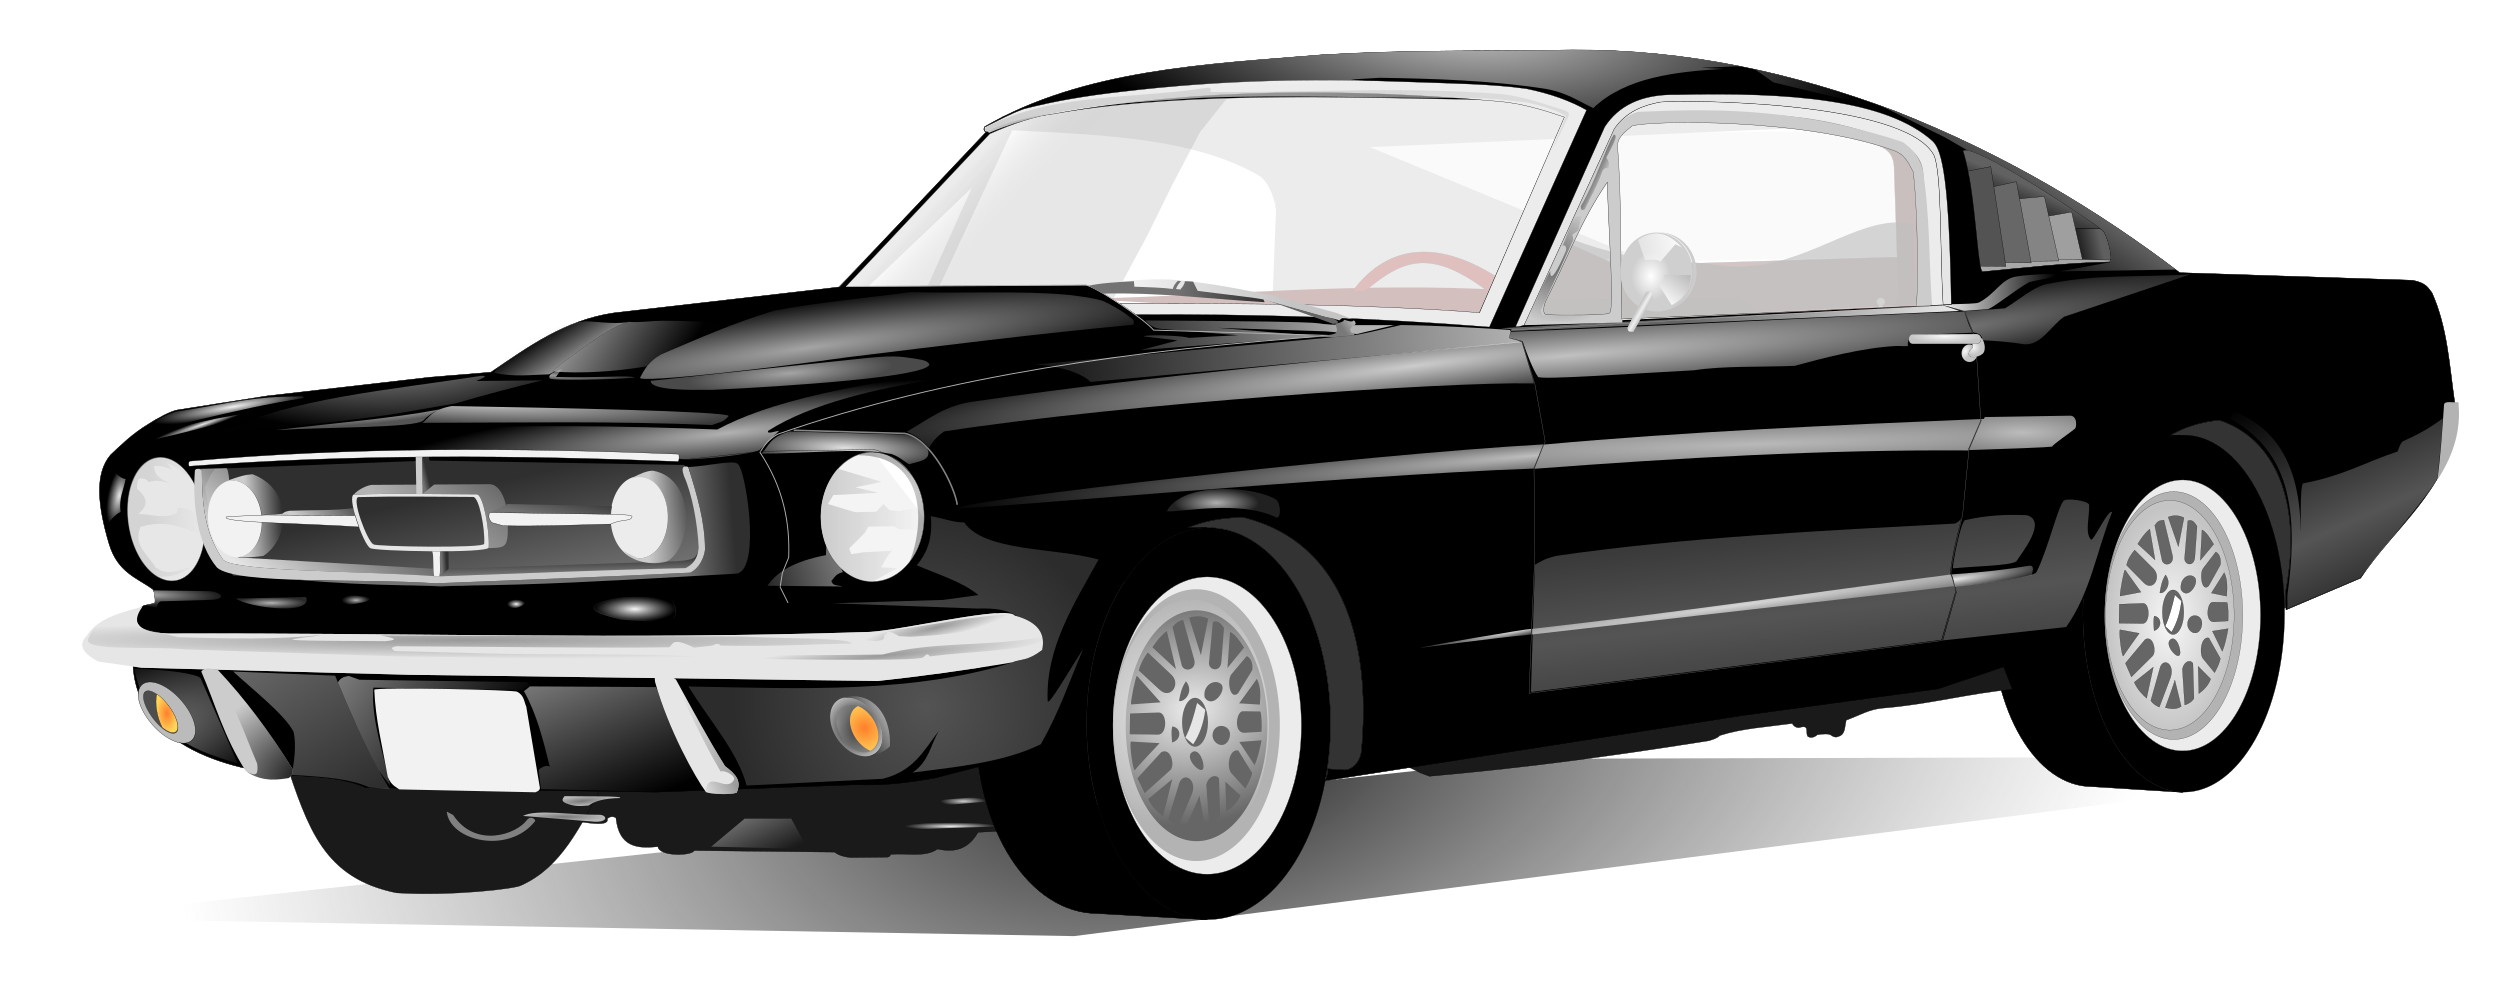 <?xml version="1.0" encoding="UTF-8"?>
<svg viewBox="0 0 1000 400" xmlns="http://www.w3.org/2000/svg" xmlns:xlink="http://www.w3.org/1999/xlink">
 <defs>
  <filter id="dr"/>
  <linearGradient id="d">
   <stop stop-color="#999" offset="0"/>
   <stop stop-color="#999" stop-opacity="0" offset="1"/>
  </linearGradient>
  <linearGradient id="y">
   <stop stop-color="#666" offset="0"/>
   <stop stop-color="#666" stop-opacity="0" offset="1"/>
  </linearGradient>
  <linearGradient id="r">
   <stop stop-color="#f7f7f7" stop-opacity=".728" offset="0"/>
   <stop stop-color="#c4c4c4" stop-opacity="0" offset="1"/>
  </linearGradient>
  <linearGradient id="s">
   <stop stop-color="#f7f7f7" stop-opacity=".728" offset="0"/>
   <stop stop-color="#c4c4c4" stop-opacity=".208" offset="1"/>
  </linearGradient>
  <linearGradient id="t">
   <stop stop-color="#fff" offset="0"/>
   <stop stop-color="#cfcfcf" offset="1"/>
  </linearGradient>
  <linearGradient id="g">
   <stop stop-color="#f7f7f7" offset="0"/>
   <stop stop-color="#c4c4c4" stop-opacity="0" offset="1"/>
  </linearGradient>
  <linearGradient id="h">
   <stop stop-color="#797979" offset="0"/>
   <stop stop-color="#b9b9b9" offset="1"/>
  </linearGradient>
  <linearGradient id="a">
   <stop stop-color="#ccc" offset="0"/>
   <stop stop-color="#ccc" stop-opacity="0" offset="1"/>
  </linearGradient>
  <linearGradient id="u">
   <stop stop-color="#ececec" offset="0"/>
   <stop stop-color="#ececec" stop-opacity="0" offset="1"/>
  </linearGradient>
  <linearGradient id="l">
   <stop offset="0"/>
   <stop stop-color="#b9b9b9" offset="1"/>
  </linearGradient>
  <linearGradient id="m">
   <stop stop-color="#ff7f2a" offset="0"/>
   <stop stop-color="#ffd65c" offset="1"/>
  </linearGradient>
  <linearGradient id="n">
   <stop stop-color="#969696" stop-opacity=".645" offset="0"/>
   <stop stop-color="#6d6d6d" stop-opacity=".532" offset="1"/>
  </linearGradient>
  <linearGradient id="o">
   <stop stop-color="#888" stop-opacity=".702" offset="0"/>
   <stop stop-color="#040404" stop-opacity=".621" offset="1"/>
  </linearGradient>
  <linearGradient id="p">
   <stop stop-color="#ccc" stop-opacity=".718" offset="0"/>
   <stop stop-color="#ccc" stop-opacity="0" offset="1"/>
  </linearGradient>
  <linearGradient id="q">
   <stop stop-color="#ccc" stop-opacity=".605" offset="0"/>
   <stop stop-color="#ccc" stop-opacity="0" offset="1"/>
  </linearGradient>
  <linearGradient id="v">
   <stop stop-color="#b3b3b3" offset="0"/>
   <stop stop-color="#b3b3b3" stop-opacity="0" offset="1"/>
  </linearGradient>
  <linearGradient id="c">
   <stop stop-color="#e6e6e6" offset="0"/>
   <stop stop-color="#e6e6e6" stop-opacity="0" offset="1"/>
  </linearGradient>
  <linearGradient id="b">
   <stop stop-color="#737373" offset="0"/>
   <stop stop-color="#2f2f2f" offset="1"/>
  </linearGradient>
  <linearGradient id="w">
   <stop stop-color="#ccc" offset="0"/>
   <stop stop-color="#ccc" stop-opacity=".525" offset="1"/>
  </linearGradient>
  <linearGradient id="x">
   <stop stop-color="#e6e6e6" stop-opacity=".895" offset="0"/>
   <stop stop-color="#e6e6e6" stop-opacity="0" offset="1"/>
  </linearGradient>
  <linearGradient id="f">
   <stop stop-color="#f2f2f2" stop-opacity=".815" offset="0"/>
   <stop stop-color="#f2f2f2" stop-opacity=".004" offset="1"/>
  </linearGradient>
  <linearGradient id="i">
   <stop stop-color="#f2f2f2" offset="0"/>
   <stop stop-color="#f2f2f2" stop-opacity="0" offset="1"/>
  </linearGradient>
  <linearGradient id="e">
   <stop stop-color="#f7f7f7" offset="0"/>
   <stop stop-color="#c4c4c4" offset="1"/>
  </linearGradient>
  <linearGradient id="z">
   <stop stop-color="#e6e6e6" stop-opacity=".806" offset="0"/>
   <stop stop-color="#e6e6e6" stop-opacity=".366" offset="1"/>
  </linearGradient>
  <linearGradient id="j">
   <stop stop-color="#e6e6e6" stop-opacity=".887" offset="0"/>
   <stop stop-color="#e6e6e6" stop-opacity="0" offset="1"/>
  </linearGradient>
  <linearGradient id="k">
   <stop stop-color="#e4e4e4" offset="0"/>
   <stop stop-color="#e4e4e4" stop-opacity="0" offset="1"/>
  </linearGradient>
  <linearGradient id="do" x1="402.67" x2="383.62" y1="230.91" y2="212.95" gradientUnits="userSpaceOnUse">
   <stop stop-color="#848484" stop-opacity=".718" offset="0"/>
   <stop stop-opacity="0" offset="1"/>
  </linearGradient>
  <linearGradient id="dg" x1="51.685" x2="71.631" y1="359.16" y2="358.28" gradientUnits="userSpaceOnUse">
   <stop stop-color="#b4b4b4" offset="0"/>
   <stop stop-color="#b4b4b4" stop-opacity="0" offset="1"/>
  </linearGradient>
  <linearGradient id="cw" x1="943.36" x2="968.25" y1="355" y2="410.5" gradientUnits="userSpaceOnUse" spreadMethod="reflect">
   <stop stop-color="#ccc" stop-opacity=".83" offset="0"/>
   <stop stop-color="#ccc" stop-opacity="0" offset="1"/>
  </linearGradient>
  <linearGradient id="ck" x1="790.63" x2="663.36" y1="273.6" y2="278.71" gradientUnits="userSpaceOnUse">
   <stop stop-color="#fff" offset="0"/>
   <stop stop-color="#ececec" stop-opacity=".428" offset="1"/>
  </linearGradient>
  <linearGradient id="cj" x1="647.17" x2="648.53" y1="273.77" y2="274.55" gradientUnits="userSpaceOnUse" spreadMethod="reflect">
   <stop stop-color="#c4c4c4" offset="0"/>
   <stop stop-color="#efefef" offset="1"/>
  </linearGradient>
  <linearGradient id="ci" x1="646.69" x2="666" y1="250.43" y2="246.52" gradientUnits="userSpaceOnUse">
   <stop stop-color="#f7f7f7" stop-opacity=".508" offset="0"/>
   <stop stop-color="#fff" offset="1"/>
  </linearGradient>
  <linearGradient id="ch" x1="656.72" x2="667.77" y1="270.69" y2="256.59" gradientUnits="userSpaceOnUse">
   <stop stop-color="#f7f7f7" offset="0"/>
   <stop stop-color="#a7a7a7" offset="1"/>
  </linearGradient>
  <linearGradient id="dq" x1="275.97" x2="295.26" y1="458.81" y2="497.39" gradientUnits="userSpaceOnUse" xlink:href="#a"/>
  <linearGradient id="dp" x1="108.37" x2="96.84" y1="412.88" y2="364.01" gradientUnits="userSpaceOnUse" xlink:href="#b"/>
  <linearGradient id="dn" x1="119.6" x2="185.99" y1="410.69" y2="457.17" gradientUnits="userSpaceOnUse" xlink:href="#p"/>
  <linearGradient id="dm" x1="831.46" x2="817.89" y1="246.54" y2="249.69" gradientUnits="userSpaceOnUse" xlink:href="#o"/>
  <linearGradient id="dl" x1="211.5" x2="211.37" y1="380.64" y2="374.83" gradientUnits="userSpaceOnUse" xlink:href="#b"/>
  <linearGradient id="dk" x1="529.33" x2="443.42" y1="271.12" y2="293.84" gradientUnits="userSpaceOnUse" xlink:href="#s"/>
  <linearGradient id="dj" x1="439.28" x2="504.53" y1="271.33" y2="256.37" gradientUnits="userSpaceOnUse" xlink:href="#e"/>
  <linearGradient id="di" x1="529.1" x2="533.74" y1="283.59" y2="280.32" gradientUnits="userSpaceOnUse" xlink:href="#h"/>
  <linearGradient id="dh" x1="462.11" x2="497.34" gradientUnits="userSpaceOnUse" xlink:href="#b"/>
  <linearGradient id="df" x1="85.559" x2="122.89" y1="376.23" y2="331.28" gradientUnits="userSpaceOnUse" xlink:href="#c"/>
  <linearGradient id="de" x1="168.08" x2="170.08" y1="376.24" y2="376.1" gradientUnits="userSpaceOnUse" xlink:href="#b"/>
  <linearGradient id="dd" x1="149.35" x2="211.04" y1="361.15" y2="317.28" gradientUnits="userSpaceOnUse" xlink:href="#v"/>
  <linearGradient id="dc" x1="264.57" x2="284.7" y1="361.05" y2="359.42" gradientUnits="userSpaceOnUse" xlink:href="#b"/>
  <linearGradient id="db" x1="115.83" x2="133.59" y1="364.03" y2="346.71" gradientUnits="userSpaceOnUse" xlink:href="#a"/>
  <linearGradient id="da" x1="250.88" x2="266.43" gradientUnits="userSpaceOnUse" xlink:href="#a"/>
  <linearGradient id="cz" x1="215.72" x2="217.66" y1="359.13" y2="348.17" gradientUnits="userSpaceOnUse" xlink:href="#b"/>
  <linearGradient id="cy" x1="802.57" x2="800.1" y1="225.71" y2="231.29" gradientUnits="userSpaceOnUse" xlink:href="#n"/>
  <linearGradient id="cx" x1="563.85" x2="576.77" y1="414.73" y2="520.35" gradientUnits="userSpaceOnUse" xlink:href="#i" spreadMethod="reflect"/>
  <linearGradient id="cv" x1="768.28" x2="813.77" gradientUnits="userSpaceOnUse" xlink:href="#i"/>
  <linearGradient id="cu" x1="220.21" x2="270.18" y1="256.08" y2="286.03" gradientUnits="userSpaceOnUse" xlink:href="#f"/>
  <linearGradient id="ct" x1="223.48" x2="211.33" y1="301.57" y2="282.64" gradientUnits="userSpaceOnUse" xlink:href="#a"/>
  <linearGradient id="cs" x1="633.89" x2="382.15" y1="281.5" y2="304.2" gradientUnits="userSpaceOnUse" xlink:href="#x"/>
  <linearGradient id="cr" x1="349.58" x2="283.51" y1="369.66" y2="390.14" gradientUnits="userSpaceOnUse" xlink:href="#v"/>
  <linearGradient id="cq" x1="160.33" x2="162.77" y1="342.73" y2="342.12" gradientUnits="userSpaceOnUse" xlink:href="#b"/>
  <linearGradient id="cp" x1="72.944" x2="162.37" y1="365.28" y2="519.76" gradientUnits="userSpaceOnUse" xlink:href="#p"/>
  <linearGradient id="co" x1="224.15" x2="247.88" y1="414.29" y2="472.3" gradientUnits="userSpaceOnUse" xlink:href="#q"/>
  <linearGradient id="cn" x1="89.969" x2="104.39" gradientTransform="matrix(.998 -.064 .061 .939 -160.21 57.253)" gradientUnits="userSpaceOnUse" xlink:href="#a"/>
  <linearGradient id="cm" x1="328.25" x2="346.06" y1="444.48" y2="434.55" gradientUnits="userSpaceOnUse" xlink:href="#l"/>
  <linearGradient id="cl" x1="835.51" x2="786.72" y1="179.98" y2="250.59" gradientUnits="userSpaceOnUse" xlink:href="#k"/>
  <linearGradient id="cg" x1="630.79" x2="635.57" y1="216.19" y2="218.39" gradientUnits="userSpaceOnUse" xlink:href="#y"/>
  <linearGradient id="cf" x1="319.78" x2="361.28" gradientUnits="userSpaceOnUse" xlink:href="#j"/>
  <linearGradient id="ce" x1="351.89" x2="352.4" y1="347.44" y2="346.99" gradientUnits="userSpaceOnUse" xlink:href="#j"/>
  <linearGradient id="cd" x1="319.84" x2="359.34" gradientUnits="userSpaceOnUse" xlink:href="#a"/>
  <radialGradient id="cc" cx="458.03" cy="395.56" r="486.16" gradientTransform="matrix(.818 -.13 .068 .428 60.857 344.16)" gradientUnits="userSpaceOnUse">
   <stop stop-color="#1c1c1c" offset="0"/>
   <stop stop-color="#666" stop-opacity="0" offset="1"/>
  </radialGradient>
  <radialGradient id="bv" cx="329.5" cy="330.56" r="33.377" gradientTransform="matrix(1.614 .074 -.014 .313 -197.69 202.72)" gradientUnits="userSpaceOnUse">
   <stop stop-color="#e0e0e0" offset="0"/>
   <stop stop-color="#e0e0e0" stop-opacity="0" offset="1"/>
  </radialGradient>
  <radialGradient id="bj" cx="623.95" cy="270.48" r="92.835" gradientTransform="matrix(3.45 -.287 .022 .259 -1541.1 402.8)" gradientUnits="userSpaceOnUse">
   <stop stop-color="#e6e6e6" stop-opacity=".839" offset="0"/>
   <stop stop-color="#e6e6e6" stop-opacity="0" offset="1"/>
  </radialGradient>
  <radialGradient id="bi" cx="786.27" cy="257.32" r="45.172" gradientTransform="matrix(3.492 -.615 .07 .396 -1992.5 665.36)" gradientUnits="userSpaceOnUse">
   <stop stop-color="#e6e6e6" stop-opacity=".516" offset="0"/>
   <stop stop-color="#e6e6e6" stop-opacity="0" offset="1"/>
  </radialGradient>
  <radialGradient id="bg" cx="479.59" cy="355.37" r="22.624" gradientTransform="matrix(.759 -3.7725e-6 1.2803e-6 .253 114.01 262.64)" gradientUnits="userSpaceOnUse">
   <stop stop-color="#e6e6e6" stop-opacity=".758" offset="0"/>
   <stop stop-color="#e6e6e6" stop-opacity=".142" offset="1"/>
  </radialGradient>
  <radialGradient id="aa" cx="-62.644" cy="476.38" r="17.866" gradientTransform="matrix(-.191 -2.145 2.687 -.239 -1313.7 473.41)" gradientUnits="userSpaceOnUse">
   <stop offset="0"/>
   <stop stop-opacity="0" offset="1"/>
  </radialGradient>
  <radialGradient id="bw" cx="467.31" cy="436.34" r="31.156" gradientTransform="matrix(1.83 -.357 .282 1.449 -510.32 -30.331)" gradientUnits="userSpaceOnUse" xlink:href="#u"/>
  <radialGradient id="br" cx="376.9" cy="471.76" r="9.294" gradientTransform="matrix(1 0 0 .197 0 378.98)" gradientUnits="userSpaceOnUse" xlink:href="#a"/>
  <radialGradient id="bm" cx="371.88" cy="482.12" r="18.59" gradientTransform="matrix(1 0 0 .085 0 440.95)" gradientUnits="userSpaceOnUse" xlink:href="#u"/>
  <radialGradient id="cb" cx="467.94" cy="443.43" r="31.156" gradientTransform="matrix(1 0 0 1.62 0 -273.98)" gradientUnits="userSpaceOnUse" xlink:href="#e"/>
  <radialGradient id="ca" cx="217.13" cy="478.28" r="16.45" gradientTransform="matrix(1 0 0 .112 0 424.58)" gradientUnits="userSpaceOnUse" xlink:href="#h"/>
  <radialGradient id="bz" cx="224.62" cy="471.84" r="11.539" gradientTransform="matrix(1.054 -.094 .015 .171 -19.347 412.26)" gradientUnits="userSpaceOnUse" xlink:href="#h"/>
  <radialGradient id="by" cx="744.16" cy="272.11" r="1.65" gradientUnits="userSpaceOnUse" xlink:href="#t"/>
  <radialGradient id="bx" cx="282.58" cy="386.28" r="128.43" gradientTransform="matrix(1.09 -.115 .013 .123 -30.548 309.63)" gradientUnits="userSpaceOnUse" xlink:href="#k"/>
  <radialGradient id="bu" cx="779.57" cy="378.87" r="16.268" gradientTransform="matrix(2.807 -.427 .054 .358 -1435.3 580.47)" gradientUnits="userSpaceOnUse" xlink:href="#c"/>
  <radialGradient id="bt" cx="51.965" cy="441.03" r="20.744" gradientTransform="matrix(4.172 -1.792 .602 1.401 -439.09 -76.23)" gradientUnits="userSpaceOnUse" xlink:href="#q"/>
  <radialGradient id="bs" cx="588.2" cy="254.89" r="117.26" gradientTransform="matrix(-2.016 .177 -.01 -.113 1793 258.37)" gradientUnits="userSpaceOnUse" xlink:href="#a"/>
  <radialGradient id="bq" cx="694.44" cy="328.98" r="89.208" gradientTransform="matrix(6.365 -.215 .011 .33 -3729.5 369.83)" gradientUnits="userSpaceOnUse" xlink:href="#a"/>
  <radialGradient id="bp" cx="800.58" cy="324.57" r="21.363" gradientTransform="matrix(5.713 -1.1426e-5 2.5154e-6 1.281 -3773.5 -91.303)" gradientUnits="userSpaceOnUse" xlink:href="#a"/>
  <radialGradient id="bo" cx="600.62" cy="384.58" r="22.2" gradientTransform="matrix(-2.414 .52 -.036 -.168 2064.7 155.22)" gradientUnits="userSpaceOnUse" xlink:href="#c"/>
  <radialGradient id="bn" cx="688.67" cy="393.22" r="84.481" gradientTransform="matrix(3.337 -.469 .013 .094 -1614.5 679.28)" gradientUnits="userSpaceOnUse" xlink:href="#x"/>
  <radialGradient id="bl" cx="323.25" cy="288.86" r="98.779" gradientTransform="matrix(1.853 -.257 .027 .195 -292.57 317.37)" gradientUnits="userSpaceOnUse" xlink:href="#c"/>
  <radialGradient id="bk" cx="307.5" cy="300.7" r="55.75" gradientTransform="matrix(.738 -.061 .01 .122 77.541 282.8)" gradientUnits="userSpaceOnUse" xlink:href="#z"/>
  <radialGradient id="bh" cx="544.44" cy="232.28" r="125.44" gradientTransform="matrix(-2.014 .259 -.021 -.162 1658.2 194.45)" gradientUnits="userSpaceOnUse" xlink:href="#j"/>
  <radialGradient id="bf" cx="84.668" cy="302.35" r="32.283" gradientTransform="matrix(1.019 -.176 .022 .129 -8.115 290)" gradientUnits="userSpaceOnUse" xlink:href="#i"/>
  <radialGradient id="be" cx="203.6" cy="294.4" r="61.294" gradientTransform="matrix(2.396 .092 -.009 .234 -301.36 224.31)" gradientUnits="userSpaceOnUse" xlink:href="#k"/>
  <radialGradient id="bd" cx="161.41" cy="363.4" r="32.657" gradientTransform="matrix(-.016 -.133 1.37 -.167 -342.79 397.32)" gradientUnits="userSpaceOnUse" xlink:href="#z"/>
  <radialGradient id="bc" cx="215.06" cy="305.13" r="17.116" gradientTransform="matrix(2.717 .086 -.007 .22 -369.78 215.97)" gradientUnits="userSpaceOnUse" xlink:href="#f"/>
  <radialGradient id="bb" cx="-108.13" cy="311.01" r="64.122" gradientTransform="matrix(-6.35e-7 .642 -1.535 1.5352e-6 621.7 352.56)" gradientUnits="userSpaceOnUse" xlink:href="#f"/>
  <radialGradient id="ba" cx="362.17" cy="445.18" r="82.047" gradientTransform="matrix(.709 -.617 .636 .731 -177.69 331.96)" gradientUnits="userSpaceOnUse" xlink:href="#w"/>
  <radialGradient id="az" cx="39.119" cy="349.53" r="4.957" gradientTransform="matrix(.89 .192 -.544 2.522 194.51 -539.4)" gradientUnits="userSpaceOnUse" xlink:href="#c"/>
  <radialGradient id="ay" cx="72.53" cy="319.07" r="27.003" gradientTransform="matrix(.794 -.278 .022 .063 7.665 321.34)" gradientUnits="userSpaceOnUse" xlink:href="#c"/>
  <radialGradient id="ax" cx="580.81" cy="-2.515" r="174.05" gradientTransform="matrix(.948 .05 -.017 .322 29.574 134.28)" gradientUnits="userSpaceOnUse" xlink:href="#f"/>
  <radialGradient id="aw" cx="85.446" cy="359.7" r="10.804" gradientTransform="matrix(1 0 0 1.496 0 -178.36)" gradientUnits="userSpaceOnUse" xlink:href="#d"/>
  <radialGradient id="av" cx="178.12" cy="426.48" r="152.78" gradientTransform="matrix(1.332 1.0743e-6 -4.1456e-8 .051 -59.498 385.62)" gradientUnits="userSpaceOnUse" xlink:href="#d"/>
  <radialGradient id="au" cx="366.42" cy="402.47" r="38.97" gradientTransform="matrix(.813 -.194 .027 .115 57.42 427.16)" gradientUnits="userSpaceOnUse" xlink:href="#d"/>
  <radialGradient id="at" cx="344.63" cy="460.97" r="66.254" gradientTransform="matrix(1 -.103 .009 .086 -4.022 409.5)" gradientUnits="userSpaceOnUse" xlink:href="#d"/>
  <radialGradient id="as" cx="329.94" cy="438.32" r="9.427" gradientTransform="matrix(1.351 .197 -.348 .864 36.505 -5.454)" gradientUnits="userSpaceOnUse" xlink:href="#l"/>
  <radialGradient id="ar" cx="320.51" cy="433.19" r="9.614" gradientTransform="matrix(.749 .58 -1.145 .52 578.76 21.55)" gradientUnits="userSpaceOnUse" xlink:href="#n"/>
  <radialGradient id="aq" cx="337.16" cy="442.78" r="5.686" gradientTransform="matrix(1.896 -.168 .17 1.919 -377.2 -350.37)" gradientUnits="userSpaceOnUse" xlink:href="#m"/>
  <radialGradient id="ap" cx="378.15" cy="584.75" r="116.81" gradientTransform="matrix(2.179 -.233 .017 .158 -469.46 202.58)" gradientUnits="userSpaceOnUse" xlink:href="#w"/>
  <radialGradient id="ao" cx="58.253" cy="436.74" r="4.423" gradientTransform="matrix(1 0 0 1.764 0 -333.64)" gradientUnits="userSpaceOnUse" xlink:href="#m"/>
  <radialGradient id="an" cx="769.49" cy="278.91" r="14.43" gradientTransform="matrix(1 -2.172e-6 3.9193e-7 .18 -.026 235.77)" gradientUnits="userSpaceOnUse" xlink:href="#e"/>
  <radialGradient id="am" cx="783.72" cy="290.41" r="3.283" gradientTransform="matrix(-1 -8.1576e-6 7.6988e-6 -.944 1564.4 564.49)" gradientUnits="userSpaceOnUse" xlink:href="#e"/>
  <radialGradient id="al" cx="777.3" cy="291.94" r="3.047" gradientTransform="matrix(.614 .289 -.491 1.044 443.65 -237.47)" gradientUnits="userSpaceOnUse" xlink:href="#e"/>
  <radialGradient id="ak" cx="652.5" cy="262.18" r="13.978" gradientTransform="matrix(.54 .011 -.014 .687 304.09 74.756)" gradientUnits="userSpaceOnUse" xlink:href="#t"/>
  <radialGradient id="aj" cx="50.865" cy="384.08" r="15.372" gradientTransform="matrix(2.373 .064 -.01 .353 -66.922 250.4)" gradientUnits="userSpaceOnUse" xlink:href="#r"/>
  <radialGradient id="ai" cx="100.01" cy="392.5" r="14.2" gradientTransform="matrix(1 0 0 .166 0 327.45)" gradientUnits="userSpaceOnUse" xlink:href="#s"/>
  <radialGradient id="ah" cx="133.9" cy="391.52" r="5.864" gradientTransform="matrix(1 0 0 .371 0 246.25)" gradientUnits="userSpaceOnUse" xlink:href="#r"/>
  <radialGradient id="ag" cx="59.342" cy="423.38" r="3.678" gradientTransform="matrix(1 0 0 .51 0 207.63)" gradientUnits="userSpaceOnUse" xlink:href="#g"/>
  <radialGradient id="af" cx="106.79" cy="425.69" r="16.45" gradientTransform="matrix(1 0 0 .325 0 287.2)" gradientUnits="userSpaceOnUse" xlink:href="#g"/>
  <radialGradient id="ae" cx="106.79" cy="425.69" r="16.387" gradientTransform="matrix(1.399 -8.992e-7 2.075e-7 .323 -42.578 288.29)" gradientUnits="userSpaceOnUse" xlink:href="#g"/>
  <radialGradient id="ad" cx="612.64" cy="257.29" r="16.015" gradientTransform="matrix(1.575 .746 -.627 1.325 -190.98 -540.9)" gradientUnits="userSpaceOnUse" xlink:href="#y"/>
  <radialGradient id="ac" cx="353.26" cy="350.78" r="13.125" gradientTransform="matrix(.752 .66 -.679 .773 325.89 -155.91)" gradientUnits="userSpaceOnUse" xlink:href="#o"/>
  <radialGradient id="ab" cx="286.11" cy="459.09" r="16.586" gradientTransform="matrix(.759 -.399 1.216 2.311 -489.1 -481.18)" gradientUnits="userSpaceOnUse" xlink:href="#d"/>
 </defs>
 <g transform="translate(147.15 -181.92)">
  <path transform="translate(-138.64 30.505)" d="m11.41 518.7 409.66 7.165 562.67-71.969-381.38 1.031-590.94 63.773z" fill="url(#cc)" fill-rule="evenodd"/>
  <path transform="translate(-138.64 30.505)" d="m200.99 476.24c11.154 0.884 34.92 8.074 33.447 2.645 1.141-0.933 2.282-1.037 3.422-0.311 1.228 11.811 8.622 12.377 16.801 11.512 0.511 4.097 13.841 3.704 14.468 1.556l56.159 0.622c1.927 1.478 4.196 1.931 6.534 2.178l14.468-0.156c0.721-0.045 1.264-0.313 1.4-1.089 6.286-0.7 13.767 1.391 18.823-2.178 8.48 1.942 13.102-1.329 16.179-6.689l8.236-0.449-7.769-27.397-95.673 7.778-88.828 0.933 2.333 11.045z" fill="#1a1a1a" fill-rule="evenodd" stroke="#000" stroke-width=".125"/>
  <path transform="translate(-138.64 30.505)" d="m488.94 358.34c-22.331 0.144-36.784 10.021-47.562 24.438l-0.031 1.219c8.748-13.326 20.567-21.5 33.562-21.5 26.919 0 48.781 35.088 48.781 78.344 1e-5 7.417-0.643 14.572-1.844 21.375l0.25-0.062c0.374-0.89 0.68-1.842 0.594-3.188l6.594 0.469c3.032-0.062 6.158-2.92 6.781-7.5 0.286-3.344 0.832-9.524 0.781-17.188-0.165-25.03-6.545-65.979-47.906-76.406z" fill="#333" fill-rule="evenodd" stroke="#000" stroke-width=".125"/>
  <path transform="translate(-138.64 30.505)" d="m879.09 319.44c-14.679 1.593-24.148 7.705-30.875 16.188 41.144-16.345 42.745 40.887 53.719 58.25l3.531 0.812 0.406-0.312-0.156-6.188c7.032-35.99-4.305-61.58-26.625-68.75z" fill="#333" fill-rule="evenodd" stroke="#000" stroke-width=".125"/>
  <path transform="translate(-138.64 30.505)" d="m354.22 480.9c-1.244 0.83-1.244 1.763 0 2.8 9.637-1.135 24.132-1.148 36.247-1.711l-1.089-1.4c-11.719 0.097-23.439-0.361-35.158 0.311z" fill="url(#bm)" fill-rule="evenodd"/>
  <path transform="translate(-138.64 30.505)" d="m368.22 471.34 17.501-1.4 0.467 2.1-17.657 1.556c-1.281-0.516-1.096-1.326-0.311-2.256z" fill="url(#br)" fill-rule="evenodd"/>
  <g transform="translate(-138.64 30.505)">
   <path d="m474.38 382.16c20.812 1e-5 37.688 26.666 37.688 59.5s-16.875 59.469-37.688 59.469-37.719-26.635-37.719-59.469 16.906-59.5 37.719-59.5z" fill="none" stroke="#000" stroke-linecap="round" stroke-linejoin="round" stroke-width=".13"/>
   <path d="m472.04 385.83c19.526 1e-5 35.359 25.018 35.359 55.824s-15.833 55.795-35.359 55.795-35.388-24.989-35.388-55.795 15.862-55.824 35.388-55.824z" fill="#b3b3b3" stroke="#000" stroke-linecap="round" stroke-linejoin="round" stroke-width=".122"/>
   <path d="m474.91 362.5c-26.919 0-48.781 35.088-48.781 78.344s21.862 78.375 48.781 78.375 48.781-35.12 48.781-78.375-21.862-78.344-48.781-78.344zm-0.531 19.656c20.812 1e-5 37.688 26.666 37.688 59.5s-16.875 59.469-37.688 59.469-37.719-26.635-37.719-59.469 16.906-59.5 37.719-59.5z" stroke="#000" stroke-linecap="round" stroke-linejoin="round" stroke-width=".13"/>
   <path d="m474.38 382.16c20.812 1e-5 37.688 26.666 37.688 59.5s-16.875 59.469-37.688 59.469-37.719-26.635-37.719-59.469 16.906-59.5 37.719-59.5z" fill="#ececec" stroke="#000" stroke-linecap="round" stroke-linejoin="round" stroke-width=".13"/>
   <path transform="matrix(.698 0 0 .737 139.24 112.91)" d="m521.74 445.81a47.804 73.413 0 1 1 -95.607 0 47.804 73.413 0 1 1 95.607 0z" fill="#b3b3b3"/>
   <path d="m474.34 362.5-47.5 0.219c-25.199 3.032-45.094 36.863-45.094 78.125 0 43.255 21.862 75.969 48.781 75.969l43.938 2.5c-0.075-0.039-0.144-0.086-0.219-0.125-26.615-0.57-48.125-35.443-48.125-78.344-1e-5 -42.951 21.56-77.855 48.219-78.344z" fill="none" stroke="#000" stroke-linecap="round" stroke-linejoin="round" stroke-width=".13"/>
   <path transform="matrix(.593 0 0 .626 189.08 162.64)" d="m521.74 445.81a47.804 73.413 0 1 1 -95.607 0 47.804 73.413 0 1 1 95.607 0z" fill="#666"/>
   <path d="m474.34 362.5-47.5 0.219c-25.199 3.032-45.094 36.863-45.094 78.125 0 43.255 21.862 75.969 48.781 75.969l43.938 2.5c-0.075-0.039-0.144-0.086-0.219-0.125-26.615-0.57-48.125-35.443-48.125-78.344-1e-5 -42.951 21.56-77.855 48.219-78.344z" stroke="#000" stroke-linecap="round" stroke-linejoin="round" stroke-width=".13"/>
   <path d="m467.94 391.22c-16.092 0-29.344 19.865-30.938 45.281-0.053 0.847-0.098 1.704-0.125 2.562-0.023 0.857-0.031 1.728-0.031 2.594s0.004 1.735 0.031 2.594 0.072 1.715 0.125 2.562c1.593 25.416 14.846 45.25 30.938 45.25 17.165 0 31.094-22.572 31.094-50.406s-13.929-50.438-31.094-50.438zm3.094 6.688c1.28 0.057 2.526 0.368 3.75 0.938l-2.939 14.636-4.718-14.949c1.256-0.527 2.578-0.577 3.906-0.625zm-6.299 1.419 4.393 15.738c1.323 4.399-3.91 5.441-4.938 2.531l-3.696-15.375c1.54-1.894 2.309-2.297 4.241-2.894zm12.955 0.644c1.486-0.016 2.642 1.377 3.406 2.656l-1.031 13.219c-0.141 4.591-4.949 3.929-5 0.844l1.562-16.469c0.378-0.173 0.72-0.246 1.062-0.25zm-19.469 3.844 3.663 15.26-9.444-8.76c1.603-2.328 3.281-4.62 5.781-6.5zm25.281 0.344c2.219 1.081 3.861 3.607 5.625 6.281l-6.657 8.162 1.032-14.444zm-32.924 8.215 9.424 8.879c4.032 3.726-0.234 10.118-4.625 6.125l-8.375-7.75c0.692-2.801 1.933-4.963 3.576-7.254zm39.58 1.504c2.08 0.771 2.632 3.908 2.188 5.688l-5.594 9.125c-3.34 3.154-4.703-5.528-2.562-7.75l5.969-7.062zm-43.875 7.875 9.447 10.599-11.823 0.839c-0.29-1.199 1.925-11.775 2.375-11.438zm47.969 1.188c1.667 3.358 1.426 6.528 1.188 10.312l-8.286-0.495 7.099-9.818zm-28.375 0.969c3.571 4.429-1.054 8.701-2.781 7.844 0.472-2.565 0.9-5.122 2.781-7.844zm11.75 0.312c0.802-0.02 1.588 0.235 2.25 0.781 2.612 2.155-3.211 10.356-6.531 5.406-0.64-3.716 1.875-6.128 4.281-6.188zm-8.125 6.312c2.865 0 5.188 4.383 5.188 9.781s-2.322 9.781-5.188 9.781-5.188-4.383-5.188-9.781 2.322-9.781 5.188-9.781zm19.031 5.375c0.082-0.007 0.165-0.011 0.25 0l6.812 0.094c0.618 1.031 0.67 6.417 0.5 8.125l-6.875 0.406c-4.387 0.07-3.236-8.416-0.688-8.625zm-33.531 0.5c3.447 0.065 3.484 8.95-0.344 8.875l-11.281-0.156 0.125-8.312 11.5-0.406zm24.906 5.375c2.191-0.075 4.411 1.827 3.281 5.062-1.808 5.178-7.948 1.625-6.469-2.656 0.555-1.606 1.873-2.361 3.188-2.406zm-19.531 0.219c3.837 0.453 3.777 5.433-0.062 6.406-0.138-2.374-0.456-4.092 0.062-6.406zm35.75 5.531c-0.695 3.492-1.445 6.925-2.812 9.969l-6.101-9.315 8.914-0.654zm-52.219 0.5 11.419 0.651s-9.273 9.82-9.887 10.786c-0.672 1.056-2.406-11.262-1.531-11.438zm42.281 3.531c0.197-0.006 0.412 0.014 0.625 0.062l5.531 8.969c-0.236 1.885-1.641 4.372-2.75 6.25l-5.812-6.438c-1.684-2.814-0.55-8.754 2.406-8.844zm-28.812 0.375c2.911 0.09 4.064 6.132 2.062 7.688l-10.094 9.062-2.906-5.969 9.562-10.438c0.484-0.261 0.959-0.357 1.375-0.344zm11.906 0c2.721-0.13 4.651 6.801 3.031 7.438-1.807 0.71-7.05-5.236-3.906-7.156 0.295-0.18 0.594-0.268 0.875-0.281zm8.094 9.906c0.641 0.001 1.269 0.289 1.719 0.906l0.5 15.375c-0.748 1.373-3.104 2.65-4.469 2.906l-1.125-15.656c0.408-2.181 1.964-3.534 3.375-3.531zm-11.594 0.531c2-0.003 3.942 2.727 2.5 6.562l-5.438 13.031c-1.734-0.691-3.263-1.537-4.094-2.906l4.594-14.844c0.623-1.267 1.528-1.843 2.438-1.844zm15.844 1.688 6.062 5.562c-1.103 2.804-3.26 4.733-5.719 6.406l-0.344-11.969zm-21.247-0.976-3.69 14.976c-2.223-1.871-4.415-3.791-5.969-7l9.659-7.976zm10.846 6.536 2.214 12.034c-2.418 1.456-5.045 1.091-7.688 0.531 0 0 5.474-11.882 5.474-12.565z" fill="url(#bw)"/>
   <path d="m465.63 446.47 3.139 2.656c2.596-3.93 4.164-8.545 4.829-13.762l-3.26-2.777c-1.235 4.851-2.525 9.664-4.708 13.883z" fill="#e6e6e6" fill-rule="evenodd"/>
  </g>
  <path transform="translate(-138.64 30.505)" d="m864.54 343.38c17.203 0 31.151 24.296 31.151 54.213s-13.948 54.184-31.151 54.184-31.177-24.268-31.177-54.184 13.974-54.213 31.177-54.213z" fill="none" stroke="#000" stroke-linecap="round" stroke-linejoin="round" stroke-width=".113"/>
  <path transform="translate(-138.64 30.505)" d="m862.61 346.72c16.14 1e-5 29.226 22.795 29.226 50.863s-13.087 50.836-29.226 50.836-29.251-22.768-29.251-50.836 13.111-50.863 29.251-50.863z" fill="none" stroke="#000" stroke-linecap="round" stroke-linejoin="round" stroke-width=".106"/>
  <path transform="translate(-138.64 30.505)" d="m864.98 325.47c-22.25 0-40.321 31.97-40.321 71.382s18.07 71.41 40.321 71.41 40.321-31.999 40.321-71.41-18.07-71.382-40.321-71.382zm-0.439 17.91c17.203 0 31.151 24.296 31.151 54.213s-13.948 54.184-31.151 54.184-31.177-24.268-31.177-54.184 13.974-54.213 31.177-54.213z" stroke="#000" stroke-linecap="round" stroke-linejoin="round" stroke-width=".113"/>
  <path transform="translate(-138.64 30.505)" d="m864.54 343.38c17.203 0 31.151 24.296 31.151 54.213s-13.948 54.184-31.151 54.184-31.177-24.268-31.177-54.184 13.974-54.213 31.177-54.213z" fill="#ececec" stroke="#000" stroke-linecap="round" stroke-linejoin="round" stroke-width=".113"/>
  <path transform="matrix(.577 0 0 .672 448.89 128.56)" d="m521.74 445.81a47.804 73.413 0 1 1 -95.607 0 47.804 73.413 0 1 1 95.607 0z" fill="#b3b3b3" stroke="#000" stroke-linecap="round" stroke-linejoin="round" stroke-width=".125"/>
  <path transform="translate(-138.64 30.505)" d="m864.52 325.47-39.262 0.199c-20.828 2.762-37.273 33.587-37.273 71.182 0 39.412 18.07 69.218 40.321 69.218l36.317 2.278c-0.062-0.035-0.119-0.078-0.181-0.114-21.999-0.519-39.778-32.294-39.778-71.382-1e-5 -39.135 17.821-70.937 39.856-71.382z" fill="none" stroke="#000" stroke-linecap="round" stroke-linejoin="round" stroke-width=".113"/>
  <path transform="translate(-138.64 30.505)" d="m864.52 325.47-39.262 0.199c-20.828 2.762-37.273 33.587-37.273 71.182 0 39.412 18.07 69.218 40.321 69.218l36.317 2.278c-0.062-0.035-0.119-0.078-0.181-0.114-21.999-0.519-39.778-32.294-39.778-71.382-1e-5 -39.135 17.821-70.937 39.856-71.382z" stroke="#000" stroke-linecap="round" stroke-linejoin="round" stroke-width=".113"/>
  <path transform="matrix(.49 0 0 .57 490.09 173.87)" d="m521.74 445.81a47.804 73.413 0 1 1 -95.607 0 47.804 73.413 0 1 1 95.607 0z" fill="#666" stroke="#000" stroke-linecap="round" stroke-linejoin="round" stroke-width=".125"/>
  <g transform="matrix(.827 0 0 .911 333.8 25.685)" stroke="#000">
   <path d="m467.94 391.22c-16.092 0-29.344 19.865-30.938 45.281-0.053 0.847-0.098 1.704-0.125 2.562-0.023 0.857-0.031 1.728-0.031 2.594s0.004 1.735 0.031 2.594 0.072 1.715 0.125 2.562c1.593 25.416 14.846 45.25 30.938 45.25 17.165 0 31.094-22.572 31.094-50.406s-13.929-50.438-31.094-50.438zm2.125 6.688c0.322-0.02 0.649-0.014 0.969 0 1.28 0.057 2.526 0.368 3.75 0.938l-2.719 12.656-4.938-12.969c1.003-0.341 1.972-0.564 2.938-0.625zm-5 1.969 4.062 15.188c1.323 4.399-3.91 5.441-4.938 2.531l-3.531-15.375c1.27-1.756 1.936-2.187 4.406-2.344zm12.625 0.094c1.486-0.016 2.642 1.377 3.406 2.656l-1.031 13.219c-0.141 4.591-4.949 3.929-5 0.844l1.562-16.469c0.378-0.173 0.72-0.246 1.062-0.25zm-19.469 3.844 2.562 13.5-8.344-7c1.603-2.328 3.281-4.62 5.781-6.5zm25.281 0.344c2.219 1.081 3.861 3.607 5.625 6.281l-6.438 7.062 0.812-13.344zm-32.594 8.875 9.094 8.219c4.032 3.726-0.234 10.118-4.625 6.125l-8.375-7.75c0.692-2.801 2.264-4.743 3.906-6.594zm39.25 0.844c2.08 0.771 2.632 3.908 2.188 5.688l-5.594 9.125c-3.34 3.154-4.703-5.528-2.562-7.75l5.969-7.062zm-43.875 7.875 7.688 9.719-10.062 1.719c-0.29-1.199 1.925-11.775 2.375-11.438zm47.969 1.188c1.667 3.358 1.426 6.528 1.188 10.312l-7.406-1.375 6.219-8.938zm-28.375 0.969c3.571 4.429-1.054 8.701-2.781 7.844 0.472-2.565 0.9-5.122 2.781-7.844zm11.75 0.312c0.802-0.02 1.588 0.235 2.25 0.781 2.612 2.155-3.211 10.356-6.531 5.406-0.64-3.716 1.875-6.128 4.281-6.188zm-8.125 6.312c2.865 0 5.188 4.383 5.188 9.781s-2.322 9.781-5.188 9.781-5.188-4.383-5.188-9.781 2.322-9.781 5.188-9.781zm19.031 5.375c0.082-0.007 0.165-0.011 0.25 0l6.812 0.094c0.618 1.031 0.67 6.417 0.5 8.125l-6.875 0.406c-4.387 0.07-3.236-8.416-0.688-8.625zm-33.531 0.5c3.447 0.065 3.484 8.95-0.344 8.875l-11.281-0.156 0.125-8.312 11.5-0.406zm24.906 5.375c2.191-0.075 4.411 1.827 3.281 5.062-1.808 5.178-7.948 1.625-6.469-2.656 0.555-1.606 1.873-2.361 3.188-2.406zm-19.531 0.219c3.837 0.453 3.777 5.433-0.062 6.406-0.138-2.374-0.456-4.092 0.062-6.406zm35.75 5.531c-0.695 3.492-1.445 6.925-2.812 9.969l-4.781-8.875 7.594-1.094zm-52.219 0.5 9.219 1.531s-7.073 8.94-7.688 9.906c-0.672 1.056-2.406-11.262-1.531-11.438zm42.281 3.531c0.197-0.006 0.412 0.014 0.625 0.062l5.531 8.969c-0.236 1.885-1.641 4.372-2.75 6.25l-5.812-6.438c-1.684-2.814-0.55-8.754 2.406-8.844zm-28.812 0.375c2.911 0.09 4.064 6.132 2.062 7.688l-10.094 9.062-2.906-5.969 9.562-10.438c0.484-0.261 0.959-0.357 1.375-0.344zm11.906 0c2.721-0.13 4.651 6.801 3.031 7.438-1.807 0.71-7.05-5.236-3.906-7.156 0.295-0.18 0.594-0.268 0.875-0.281zm8.094 9.906c0.641 0.001 1.269 0.289 1.719 0.906l0.5 15.375c-0.748 1.373-3.104 2.65-4.469 2.906l-1.125-15.656c0.408-2.181 1.964-3.534 3.375-3.531zm-11.594 0.531c2-0.003 3.942 2.727 2.5 6.562l-5.438 13.031c-1.734-0.691-3.263-1.537-4.094-2.906l4.594-14.844c0.623-1.267 1.528-1.843 2.438-1.844zm15.844 1.688 6.062 5.562c-1.103 2.804-3.26 4.733-5.719 6.406l-0.344-11.969zm-21.688 0.344-3.25 13.656c-2.223-1.871-4.415-3.791-5.969-7l9.219-6.656zm10.406 5.656 3.094 11.594c-2.418 1.456-5.045 1.091-7.688 0.531 0 0 4.594-11.442 4.594-12.125z" fill="url(#cb)" stroke-linecap="round" stroke-linejoin="round" stroke-width=".084"/>
   <path d="m465.63 446.47 3.139 2.656c2.596-3.93 4.164-8.545 4.829-13.762l-3.26-2.777c-1.235 4.851-2.525 9.664-4.708 13.883z" fill="#fff" fill-rule="evenodd" stroke-width=".125"/>
  </g>
  <path transform="translate(-138.64 30.505)" d="m105.38 454.88c9.387 28.253 15.655 47.764 44.661 53.681 21.954 1.393 47.963-1.674 49.978-3.031 16.069-7.254 23.521-23.274 33.194-41.409l-127.83-9.24z" fill="#1a1a1a" fill-rule="evenodd" stroke="#000" stroke-width=".125"/>
  <path transform="translate(-138.64 30.505)" d="m170.19 476.08 2.538 1.309c9.03 13.581 25.474 7.691 29.512 2.052 1.202-1.679 3.341-0.691 3.341 0.372-10.605 13.576-34.166 8.057-35.391-3.734z" fill="#808080" fill-rule="evenodd"/>
  <path transform="translate(-138.64 30.505)" d="m552.65 457.08 7.04 3.52 3.52 1.32c42.368-3.75 77.214-8.727 111.96-14.236 1.559-0.522 3.233-0.929 4.198-2.045 8.884-2.887 19.213-3.463 29.04-4.84 0.52 1.214 2.055 2.069 3.367 1.5 3.682-0.895 1.669 2.193 2.896 3.753 1.508 0.795 2.726 0.119 3.818-0.745 2.264-0.314 4.391-0.514 5.429 0.194 1.877 1.382 2.757 0.52 3.85 0.138 1.846-1.1 1.677-3.926 2.2-6.16 4.936-1.685 9.105-4.443 14.96-4.84 18.183-1.47 34.32-5.92 51.481-7.48l-5.28-13.64-238.48 43.561z" fill="#1a1a1a" fill-rule="evenodd" stroke="#000" stroke-width=".125"/>
  <path transform="translate(-138.64 30.505)" d="m200.68 477.79c5.302-2.845 19.653-0.311 30.335-0.467 3.165-0.094 4.137 2.905-1.4 2.8l-28.935-2.333z" fill="url(#ca)" fill-rule="evenodd"/>
  <path transform="translate(-138.64 30.505)" d="m217.33 469.86c-0.733 0.985-1.704 1.97 0.778 2.956 3.433 1.341 5.838 1.056 8.867 0.778 2.414-1.756 6.301-2.857 12.445-2.956 1.976-0.941-13.766-0.572-22.09-0.778z" fill="url(#bz)" fill-rule="evenodd"/>
  <path transform="translate(-138.64 30.505)" d="m757.69 253.79-121 2.64c-38.817-15.097-77.651-30.298-117.04-48.841 75.828-3.182 151.66-2.879 227.48-3.96l14.96 12.76-4.4 37.401z" fill="#e6e6e6" fill-rule="evenodd" opacity=".855"/>
  <path transform="translate(-138.64 30.505)" d="m651.22 177.69-148.72 5.281-110 14.938-68.656 71.281 92.406 14.969 167.19-11.438 58.094-20.25-102.09-42.219 218.25-9.688-106.47-22.875zm-254.84 25.844c35.769 1.779 71.932 3.032 98.023 17.715 5.499 2.789 7.712 12.976 7.469 14.945l-1.58 40.152-135.01-6.219 31.094-66.594zm-16.175 23.014-19.294 42.954-21.781-3.75 41.075-39.204z" fill="#b3b3b3" fill-rule="evenodd"/>
  <path transform="translate(-138.64 30.505)" d="m50.893 321.04c3.264-2.152 9.367-5.471 11.973-5.702l35.527-5.548 65.357-7.5 24.107-1.964c14.993-10.213 29.677-20.922 49.286-23.75l90.179-10.357 58.571-61.964c-0.939-0.461-1.024-1.206-0.536-2.143 39.756-23.068 89.135-24.997 134.82-28.75 34.652-2.055 66.972-1.388 100.36-1.964 45.901-0.255 88.406 9.255 128.93 24.464 44.009 17.343 81.013 39.568 113.93 64.643l93.214 3.036c5.697 1.184 6.113 3.18 7.679 5 6.248 13.961 6.944 29.203 9.107 44.107h1.25l-0.357 8.571c-4.111 26.683-25.204 41.314-38.571 61.429l-29.821 12.679-0.179-7.143c7.032-35.99-4.287-61.58-26.607-68.75-46.329 5.026-40.811 54.987-60.757 82.879-4.233 10.593-30.241 17.176-51.564 24.621l-78.571 10.714-166.79 26.071c0.51-1.484 1.387-2.601 1.25-4.732l6.607 0.446c3.032-0.062 6.163-2.92 6.786-7.5 1.219-14.264 6.883-79.952-47.143-93.571-51.788 0.333-61.182 53.036-80.714 93.214l-42.918 11.093c-9.326 1.545-18.674 3.08-31.946 2.652l-79.617 2.945-115.97-1.808c-8.599-3.739-17.99-4.306-27.4-4.798-12.35-0.773-63.393-5.628-65.66-44.068l3.788-21.15c0.205-0.956-0.04-2.662 0.631-2.841l4.293-0.884c0.337-1.231-0.075-4.987-0.884-5.682-6.213-4.433-13.943-6.671-17.357-17.93-4.694-15.687-5.83-28.235 0.546-35.724 4.191-3.948 8.608-8.36 15.177-12.34z" fill="none" stroke="#000" stroke-width=".125"/>
  <path transform="translate(-138.64 30.505)" d="m275.97 490.08 38.58 0.933-6.534-12.134h-18.668l-13.379 11.201z" fill="url(#dq)" fill-rule="evenodd"/>
  <path transform="translate(-138.64 30.505)" d="m602.35 274.47 14.001-26.757 22.401 9.956 131.3-4.045-3.111 28.002-163.97 6.534-0.622-13.69z" fill="#501616" fill-rule="evenodd" stroke="#000" stroke-width=".125"/>
  <path transform="translate(-138.64 30.505)" d="m485.11 268.89c5.59-13.029 12.113-16.315 16.77-37.836l-5.585 40.469-11.185-2.634z" fill="#fff" fill-rule="evenodd"/>
  <path transform="translate(-138.64 30.505)" d="m425.05 270.96c55.97-1.379 110.81-6.835 168.08-3.52l-7.48 13.2-160.6-9.68z" fill="#500" fill-rule="evenodd"/>
  <path transform="translate(-138.64 30.505)" d="m587.19 268.32 3.96-5.5c-22.919-14.863-43.962-15.139-59.014 5.607 1.196-0.65 4.671 0.027 5.632-0.789 15.937-13.531 27.008-16.163 49.422 0.682z" fill="#840000" fill-rule="evenodd" stroke="#000" stroke-width=".125"/>
  <path transform="translate(-138.64 30.505)" d="m697.19 279.98c0.454-3.329-9.422-9.795-12.1-9.46l-82.941 0.88-5.28 10.34 100.32-1.76z" fill="#2b1100" fill-rule="evenodd" stroke="#000" stroke-width=".125"/>
  <path transform="translate(-138.64 30.505)" d="m739.65 207.81c3.67 2.598 9 2.707 9.46 10.12l1.76 51.041c-0.009 5.344-4.928 5.779-8.14 7.92h20.46l-2.64-60.941-11-11.22-9.9 3.08z" fill="#2b0000" fill-rule="evenodd" stroke="#000" stroke-width=".125"/>
  <g transform="translate(-138.64 30.505)">
   <path d="m742.95 272.83c0.55 0 1.54-0.11 1.54-0.11l-0.11 2.97h-1.54l0.11-2.86z" fill="#808080" fill-rule="evenodd"/>
   <path transform="translate(-.33 .028)" d="m745.81 272.11a1.65 1.595 0 1 1 -3.3 0 1.65 1.595 0 1 1 3.3 0z" fill="url(#by)"/>
  </g>
  <path transform="translate(-138.64 30.505)" d="m620.41 247.19c13.347 5.003 26.694 7.904 40.041 8.8 13.224-0.175 20.707 2.989 31.68 1.76 25.558-2.184 45.221-21.137 64.681-16.72l1.32 32.12-154.44 7.48 16.72-33.44z" fill-rule="evenodd" opacity=".651"/>
  <path transform="translate(-138.64 30.505)" d="m620.53 171.41c-33.385 0.576-65.691-0.117-100.34 1.938-45.687 3.753-95.088 5.682-134.84 28.75-0.488 0.936-0.377 1.696 0.562 2.156l-58.594 61.969-90.156 10.344c-19.609 2.828-34.319 13.537-49.312 23.75l-24.094 1.969-65.344 7.5-35.531 5.562c-2.606 0.23-8.704 3.535-11.969 5.688-6.569 3.98-10.997 8.396-15.188 12.344-6.376 7.489-5.257 20.031-0.562 35.719 3.414 11.259 11.162 13.504 17.375 17.938 0.808 0.695 1.212 4.456 0.875 5.688l-4.281 0.875c-0.671 0.179-4.501 3.52-4.706 4.476l3.081 3.899c1.59 1.491 4.944 2.582 11.188 2.844 97.519-0.346 181.56 2.638 280.72-0.625 13.927-0.816 54.966-10.774 58-6.562 8.236 2.196 12.59 6.437 10.938 13.812-6.078 4.55-8.045 3.361-12 4.938-17.913 3.064-37.875 5.732-53.75 7.438l-187.38-2.5-107.12-2.812-3.375-0.469c2.629 38.036 53.323 42.855 65.625 43.625 9.41 0.492 18.808 1.043 27.406 4.781l115.97 1.812 79.625-2.938c13.272 0.428 22.611-1.111 31.938-2.656l42.938-11.094c19.532-40.179 28.931-92.885 80.719-93.219 41.361 10.427 47.742 51.376 47.906 76.406 0.05 7.664-0.495 13.844-0.781 17.188-0.623 4.58-3.749 7.438-6.781 7.5l-6.594-0.469c0.137 2.131-0.74 3.266-1.25 4.75l166.78-26.062 78.562-10.719c21.323-7.445 47.33-14.032 51.562-24.625 19.946-27.892 14.421-77.849 60.75-82.875 22.32 7.17 33.657 32.76 26.625 68.75l0.188 7.125 29.812-12.656c13.367-20.114 34.452-34.754 38.562-61.438l0.375-8.562h-1.25c-2.163-14.904-2.877-30.164-9.125-44.125-1.566-1.82-1.99-3.816-7.688-5l-93.188-3.031c-32.916-25.075-69.928-47.314-113.94-64.656-40.522-15.209-83.036-24.692-128.94-24.438zm-105.09 18.844c26.016 0.046 50.995 0.832 72.969 1.062 11.137 0.817 21.904 2.018 29.062 6.812l-34.344 78.812c-48.626-2.523-97.56-4.304-143.78-4-4.251-2.655-8.199-5.54-13.312-7.5l-96.219 0.625 57.594-61.125c8.923-3.949 17.827-7.048 26.75-8.312 32.672-5.25 67.832-6.434 101.28-6.375zm149.34 10.188c22.77-0.132 58.891 2.182 83.344 10.875 5.526 1.627 6.728 5.418 8.656 8.844 2.151 18.113 1.986 53.75 1.062 53.75l-117.75 5.125c-0.419-23.04 0.113-46.085-1.562-69.125-0.137-3.734 3.424-6.154 5.812-8.125 2.487-0.695 10.088-1.284 20.438-1.344zm-30.344 23.781c0.27 17.48 3.034 51.539 0.812 52.438-0.27 0.898-21.063 0.974-25.031 0.594-1.638 0.14-1.555-2.644-0.531-5.312 8.25-15.91 14.118-32.404 24.75-47.719zm-293.91 108.12c11.424 0 20.688 11.555 20.688 25.812s-9.264 25.844-20.688 25.844-20.688-11.586-20.688-25.844 9.264-25.812 20.688-25.812zm-284.62 2.094c7.458 0.094 14.78 8.958 16.969 21.188 2.41 13.466-2.279 25.968-10.469 27.875s-16.809-7.472-19.219-20.938 2.279-25.968 10.469-27.875c0.512-0.119 1.018-0.186 1.531-0.219 0.241-0.015 0.478-0.034 0.719-0.031z" fill-rule="evenodd" stroke="#000" stroke-width=".125"/>
  <path d="m-62.962 372.08 1.76-2.64 84.921-3.3 102.74 1.76 4.18 5.5 6.6 28.38-3.74 9.68-104.28 5.06-83.161-4.4-6.6-9.02-4.62-26.4 2.2-4.62z" fill="url(#dp)" fill-rule="evenodd"/>
  <path transform="translate(-138.64 30.505)" d="m329.81 266.06 57.579-61.114c8.923-3.949 17.846-7.07 26.769-8.334 58.084-9.332 124.02-5.83 174.25-5.303 11.137 0.817 21.883 2.023 29.042 6.819l-34.345 78.792c-48.626-2.523-97.534-4.274-143.76-3.97-4.251-2.655-8.204-5.55-13.318-7.51l-96.222 0.62z" fill="#fff" fill-rule="evenodd" opacity=".75" stroke="#000" stroke-width=".125"/>
  <path transform="translate(-138.64 30.505)" d="m482.34 190.66c-22.996 0.71-46.166 2.43-68.188 5.969-8.923 1.264-17.827 4.364-26.75 8.312l-57.594 61.125 96.219-0.625c3.975 1.523 7.243 3.617 10.5 5.719h0.156l13.594-25.281 10.062-20.406 11.156-21.219 10.844-13.594z" fill="url(#do)" fill-rule="evenodd" opacity=".272"/>
  <path transform="translate(-138.64 30.505)" d="m131 421.78c-1.252 0.346-3.063 0.263-4.344 2.594 4.339 10.525 10.151 23.853 16.312 35.125 1.393 2.057 2.906 4.095 4.594 6.125-2.742-13.112-7.71-26.507-6.75-39.156l59.688 0.969c0.833-0.706 1.681-1.374 3.031-1.25-0.615-0.797-0.599-2.258-2.281-1.906l-66-0.969-4.25-1.531z" fill="url(#dn)" fill-rule="evenodd"/>
  <path transform="translate(-138.64 30.505)" d="m150.61 331.48c0.879-0.419 2.207-0.746 2.342-2.121 1.285-4.646 5.883-5.89 10.916-6.32 37.799-1.867 76.09-1.271 114.55 0.177 19.063-10.218 51.429-19.279 129.05-27.4-2.739 4.31-74.422 5.986-108.72 27.931-0.661 1.552 2.782 0.12 4.419 0l-7.601 7.425c-0.324 1.753-28.904 4.806-31.997 3.801l-112.96-3.491z" fill="url(#bx)" fill-rule="evenodd" opacity=".779"/>
  <path transform="translate(-138.64 30.505)" d="m819.41 242.56 1.75 14.25c4.664-0.301 9.34-0.506 14.031-0.594 2.121-0.24-0.972-11.508-2.5-12.531-0.106-0.114-0.42-0.365-0.75-0.625l-0.531-0.156-12-0.344z" fill="url(#dm)" fill-rule="evenodd" stroke="#000" stroke-width=".125"/>
  <path transform="translate(-138.64 30.505)" d="m823.86 255.13c-12.695-0.988-26.245 1.05-40.455 1.586 0.353 2.176 0.703 3.468 1.094 3.406 17.207-1.6 33.802-3.591 50.688-3.906 0.313-0.035 0.486-0.333 0.594-0.781-3.012-0.058-8.62-0.081-11.92-0.305z" fill="#a8a8a8" fill-rule="evenodd" stroke="#000" stroke-width=".125"/>
  <path transform="translate(-138.64 30.505)" d="m270.75 371.97c-1.069 2.204-0.648 3.418-8.625 3.938l-91.156 3.031-3.656 2.987c32.891-1.126 64.706-2.559 98.344-3.237 3.671-1.796 4.66-4.354 5.094-6.719z" fill="url(#dl)" fill-rule="evenodd"/>
  <path transform="translate(-138.64 30.505)" d="m449.58 279.6c2.192 2.303 3.595 3.097 6.845 3.422l30.335 2.489c-6.74 0.286-14.153 0.775-19.867 1.071-0.606-0.776-17.001-1.535-17.936-0.604l13.55 1.614-14.638 3.831 73.271-5.6c-9.323-0.394-28.66-2.176-42.469-3.267 15.14 0.467 29.003 0.933 42.936 1.4l12.587 1.08 14.948-3.569-18.668 1e-5c-24.631-0.57 14.56-1.296-80.894-1.867z" fill="url(#dk)" fill-rule="evenodd"/>
  <path transform="translate(-138.64 30.505)" d="m385.41 202.27c-0.347 1.05-0.041 1.633 0.7 1.906 8.537-4.133 17.564-6.032 26.757-7.176 59.082-10.651 118.44-10.223 178.74-4.978 8.935 0.876 16.987 3.306 25.631 6.223l-33.94 78.25c-44.172-3.452-95.558-3.745-143.99-3.734l6.534 4.511c47.862-0.328 93.547 1.2 141.41 4.978l38.891-86.806c-6.442-3.65-14.353-6.565-24.113-8.556-14.193-1.945-29.473-2.077-44.492-2.645-39.765-1.522-76.77-0.995-117.76 3.889-13.175 1.494-26.147 3.595-38.736 6.845-5.541 1.991-10.499 4.76-15.634 7.292z" fill="#ececec" fill-rule="evenodd" stroke="#000" stroke-width=".125"/>
  <path transform="translate(-138.64 30.505)" d="m306.71 392.58-3.157-6.313 0.884-5.682 2.525-6.187c0.512-13.726-1.941-27.65-11.49-42.048 2.758-4.616 4.842-5.858 6.945-7.197 67.935-23.756 143.48-33.74 221.35-39.522l-70.847-2.177c-3.277-4.133-24.376-18.296-27.39-18.026l-95.62 0.579" fill="none" stroke="#b2b2b2" stroke-width=".375"/>
  <path transform="translate(-138.64 30.505)" d="m186.96 300.68c-37.342 7.928-79.574 7.495-113.75 26.607-3.223 2.335-4.316 4.937-5.714 7.5-8.783-1.31-17.512-2.723-27.768-1.25-2.204 0.735-2.913 1.897-4.018 2.946" fill="none" stroke="#000" stroke-width=".125"/>
  <path transform="translate(-138.64 30.505)" d="m67.5 335.86c64.962-5.701 130.26-5.383 195.37-2.796 0.36-0.014 0.426 2.828-0.174 2.97-65.968-2.616-131.01-2.964-195.43 1.879-0.444 0.03-0.514-1.937 0.236-2.053z" fill="#f2f2f2" fill-rule="evenodd" stroke="#000" stroke-width=".125"/>
  <g transform="translate(-138.64 30.505)" fill-rule="evenodd">
   <path d="m497.5 271.2 27.535 7.778c0.934 0.674 3.31 1.348-0.156 2.022l-27.38-9.801z" fill="#666"/>
   <path d="m439.35 264.03c8.764-0.84 17.527-1.407 26.29-0.22 12.048 1.161 23.762 3.659 35.53 5.94l25.19 6.93 6.05 2.42-3.85-0.66-1.32 1.1-30.47-8.36-50.711-5.17-6.71-1.98z" fill="url(#dj)"/>
   <path d="m529.09 279.31c0 0.66-1.153 1.165-3.5 1.531 0.353 1.32 1.29 2.649 0 3.969-1.476 0.687-5.378 0.885-8.156 1.312 2.322 0.008 4.81 0.122 7.219 0.188l4.219-0.375c1.146-0.022 2.586-0.195 4.156-0.438l0.469-0.688c-1.1 0.073-1.749-0.431-1.969-1.531 0.309-0.587 0.329-1.195 1.75-1.781 0.874-0.66 0.341-1.309-0.219-1.969-0.874 1.042-2.558 0.082-3.969-0.219z" fill="url(#di)"/>
   <path d="m445.07 263.89 0.156 2.178c5.082 0.207 11.233 0.375 15.401 0.933 0.241-1.197 0.952-2.277 2.022-3.267l1.244 0.156c-1.03 1.037-1.612 2.074-2.022 3.111l1.711 0.233c0.945-1.034 1.743-2.105 1.867-3.345l3.267 0.156 1.867 3.734 21.468 2.645 4.822 0.778 0.467 1.089c-21.592-1.249-42.677-4.016-64.638-3.422l-5.834-3.111c3.982-1.069 12.608-1.604 18.201-1.867z" fill="url(#dh)"/>
  </g>
  <path transform="translate(-138.64 30.505)" d="m307.25 324 46.25 1.25c4.096 0.696 6.384 3.199 8.875 5.5 2.4 5.109-4.416 5.302-7.125 6.375-0.702 0.021-4.16-3.279-7.25-4.124-13.736-2.628-34.583-0.084-51.875-0.126 2.945-3.048 3.039-6.432 11.125-8.875z" fill="url(#bv)" fill-rule="evenodd"/>
  <path transform="translate(-138.64 30.505)" d="m263.42 335.5 32.653-3.571 45-0.714c21.665 5.715 34.452 40.861 5 54.643h-48.571" fill="none" stroke="#000" stroke-width=".125"/>
  <path transform="translate(-138.64 30.505)" d="m662.28 192c-3.273 0.038-5.597 0.141-6.688 0.25-6.688 1.274-13.49 3.703-18.375 10.688l-35.719 77.719 0.531 0.656 134.5-6.469-96.438 4.188c-0.419-23.04 0.113-46.085-1.562-69.125-0.137-3.734 3.424-6.154 5.812-8.125 7.957-2.224 68.213-3.112 103.78 9.531 5.526 1.627 6.728 5.418 8.656 8.844 2.102 17.706 1.994 52.115 1.125 53.656l12.156-0.594c-3.9e-4 -0.031 3.9e-4 -0.063 0-0.094h-1.344c-1.263-19.951-0.406-53.273-3.781-59.844-10.791-19.07-79.745-21.547-102.66-21.281zm-27.844 32.219c0.27 17.48 3.034 51.539 0.812 52.438-0.27 0.898-21.063 0.974-25.031 0.594-1.638 0.14-1.555-2.644-0.531-5.312 8.25-15.91 14.118-32.404 24.75-47.719z" fill="#ececec" fill-rule="evenodd"/>
  <path transform="translate(-138.64 30.505)" d="m680.91 196.88c-10.887 0.084-21.645 0.609-32.344 0.812-5.816 0.905-6.909 2.763-10.125 4.188l10.125-1.969c8.058-0.223 15.95 0.015 23.688 0.594 22.653 0.369 53.94 3.015 75.875 10.812 5.526 1.627 6.728 5.418 8.656 8.844 2.151 18.113 1.986 53.75 1.062 53.75l-2.344 0.094v0.031l8.125-0.219-2.844-53.469c-0.285-3.155-1.737-6.862-5.5-9.438-25.844-12.244-50.424-14.217-74.375-14.031z" fill="#999" fill-rule="evenodd"/>
  <path transform="translate(-138.64 30.505)" d="m772.12 381.17c0.109 0.284 0.275 0.656 0.502 1.234 0.366 1.128 0.618 2.663 0.868 3.791 10.971-1.228 22.047-2.73 30.671-4.662 0.414-1.633 1.145-3.828-0.707-3.876-8.63 1.503-19.173 2.716-31.334 3.513z" fill="url(#bu)" fill-rule="evenodd"/>
  <path transform="translate(-138.64 30.505)" d="m596.07 283.36-1.429 3.214 5.714 1.429 5.179 17.5 4.018 22.5-4.464 10.714 0.357 34.286-1.339 30.268-0.982 25.446 165.18-21.071 5.536-19.286s-0.982-5.446-1.875-7.054 4.554-23.839 4.554-23.839l2.589-26.607 4.732-11.071-2.143-32.679-4.464-11.161-9.107-2.5-172.05 9.911z" fill="none" stroke="#7a7a7a" stroke-width=".125"/>
  <path transform="translate(-138.64 30.505)" d="m776.64 211.7c4.803 13.925 5.856 48.733 7.868 48.415 17.207-1.6 33.783-3.583 50.669-3.898 2.121-0.24-0.972-11.516-2.5-12.54-2.117-2.283-51.428-35.312-56.037-31.977z" fill="none" stroke="#000" stroke-width=".125"/>
  <path transform="translate(-138.64 30.505)" d="m308.98 323.52 44.447 1.263c10.6 2.121 19.992 21.403 20.961 28.537" fill="none" stroke="#858585" stroke-width=".625"/>
  <g transform="translate(-138.64 30.505)" fill-rule="evenodd">
   <path d="m55.188 334.47c-0.513 0.033-1.019 0.1-1.531 0.219-8.19 1.907-12.879 14.409-10.469 27.875 1.637 9.147 6.125 16.38 11.406 19.5 4.771 0.294 8.737-0.632 13.375-3.844-5.619 1.334-9.257 3.708-14.281 0.094-2.894-4.994-9.026-8.672-6.062-16.062 8.824-2.877 15.648-0.464 23.781 2.75 0.66 0.11-0.344-2.188-0.344-2.188-1.105-3.673-0.216-8.45-8.375-8.25l-0.531 2.094c-5.133 2.483-10.273 0.439-15.406 0.312 4.58-3.5 3.465-6.793-0.438-10-0.202-5.212 1.744-4.314 3.531-3.844l1.094 1.094c3.566-1.082 6.044-0.014 8.781 0.562-6.782-2.723-6.044-4.772-6.688-6.938 2.15-0.345 4.736 0.42 7.469 1.531l-2.094-2.625c3.972 1.459 6.891 4.318 10.062 6.844-3.498-5.865-8.383-9.438-13.281-9.125z" fill="url(#dg)" opacity=".5"/>
   <path transform="matrix(.775 -.181 .175 .98 -50.191 17.691)" d="m77.472 359.09a19.135 24.891 0 1 1 -38.269 0 19.135 24.891 0 1 1 38.269 0z" fill="#d1d1d1" opacity=".5" stroke="#000" stroke-linecap="round" stroke-linejoin="round" stroke-width=".125"/>
  </g>
  <path transform="translate(-138.64 30.505)" d="m82.062 338.66-11.062 0.312c0.708 0.09 1.355 0.479 1.219 1.094 0.131 12.26 0.851 24.407 8.594 35.344 5.587 4.702 55.462 4.402 84.344 6.469l-0.357-2.973-77.799-4.495c-2.525-0.042-3.007-35.65-4.938-35.75z" fill="url(#df)" fill-rule="evenodd"/>
  <path transform="translate(-138.64 30.505)" d="m69.433 339.86c-0.087-1.416 3.08-1.096 2.793 0.193 0.131 12.26 0.844 24.419 8.586 35.355 5.684 4.784 57.242 4.377 85.863 6.566 32.945-1.126 65.304-2.604 98.995-3.283 4.418-2.162 4.946-5.451 5.303-8.144-0.462-9.694-2.614-21.417-5.872-28.663-0.469-1.49-1.615-4.691 1.705-3.693 3.482 11.196 6.676 21.887 6.692 33.082-0.472 3.682-2.479 7.44-5.808 9.186-33.194 1.702-67.932 2.89-102.03 4.293-29.128-2.104-79.623 0.696-87.378-6.314-7.925-9.422-9.797-25.322-8.854-38.578z" fill="#ccc" fill-rule="evenodd"/>
  <path transform="translate(-138.64 30.505)" d="m167.674,371.959-3.335-.015c.795,1.342.209,6.908.825,9.916 .709.051 1.401.163 2.148.079 .516-3.326-.205-7.01.362-9.979z" fill="#f2f2f2" fill-rule="evenodd"/>
  <path transform="translate(-138.64 30.505)" d="m170.88 371.97-3.21 0.029c-0.546 2.959 0.171 6.569-0.342 9.873l3.645-2.933-0.094-6.969z" fill="url(#de)" fill-rule="evenodd"/>
  <path transform="translate(-138.64 30.505)" d="m145.59 349c-4.091 0.03-8.184 0.079-12.312 0.188-3.522-0.069 3.702 20.414 6.312 21.438 0.454 1.275 47.942 2.275 47.375-0.281 0.373-6.931-2.206-21.138-4.75-21.188-12.211-0.043-24.351-0.246-36.625-0.156zm0.906 1.062c11.475-0.079 22.834 0.087 34.25 0.125 2.378 0.043 4.786 12.601 4.438 18.719 0.271 1.92-44.04 1.137-44.281 0.25-2.441-0.903-9.199-18.967-5.906-18.906 3.86-0.096 7.675-0.161 11.5-0.188z" fill="#e6e6e6" fill-rule="evenodd"/>
  <path transform="translate(-138.64 30.505)" d="m187.38 345.09-47.219 0.281c-1.982 0.172-5.721 2.041-7.094 3.812h0.219c16.513-0.433 32.656-0.089 48.938-0.031 2.544 0.049 5.123 14.256 4.75 21.188 0.02 0.088-0.034 0.17-0.125 0.25v0.062c3.288-0.131 6.553 0.233 7.281-2.688 1.137-4.023 0.012-9.142-0.156-13.688-0.576-4.123-3.009-9.155-6.594-9.188z" fill="url(#dd)" fill-rule="evenodd"/>
  <path transform="translate(-138.64 30.505)" d="m283.81 336.41c-4.16 0.062-11.832 1.638-17 1.812 3.479 11.185 6.671 21.876 6.688 33.062-0.472 3.682-2.483 7.441-5.812 9.188-33.194 1.702-67.938 2.878-102.03 4.281-15.694-1.134-37.552-0.85-55.625-1.438 58.593 5.164 117.72 0.788 176.31-2.464 9.699-2.366 3.311-42.062 0.284-43.786-0.309-0.507-1.325-0.678-2.812-0.656z" fill="url(#dc)" fill-rule="evenodd"/>
  <path transform="translate(-138.64 30.505)" d="m157.77 334.25 0.268 14.732h2.5l0.022-14.732h-2.79z" fill="#ccc" fill-rule="evenodd"/>
  <path transform="translate(-138.64 30.505)" d="m132.78 354.66c-7.082 1.052-16.975 0.717-25.469 1.062-1.044 0.216-2.131 0.374-2.75 1.156-1.58 0.325-4.291 0.348-6.438 0.531h0.5l34.906 0.219c-0.276-0.967-0.493-1.899-0.688-2.781l-0.062-0.188z" fill="url(#db)" fill-rule="evenodd"/>
  <path transform="matrix(1.545 0 0 2.102 -268.19 -345.55)" d="m251.25 349.38a7.411 7.723 0 1 1 -14.821 0 7.411 7.723 0 1 1 14.821 0z" fill="#ececec"/>
  <path transform="translate(-138.64 30.505)" d="m252.66 339.69c-2.341-0.02-5.742 1.425-8.25 2.906v0.188c0.91-0.331 1.861-0.531 2.844-0.531 6.321 1e-5 11.469 7.287 11.469 16.25s-5.147 16.219-11.469 16.219c-0.203 0-0.393-0.016-0.594-0.031l-6.215-3.034c3.967 4.641 12.063 6.025 17.799 4.354 10.168-5.397 11.984-33.194-5.584-36.32z" fill="url(#da)" fill-rule="evenodd"/>
  <path transform="translate(-138.64 30.505)" d="m194.53 353.03-7.031 3.406h0.219l48.156 0.719c0.065-1.114 0.191-2.211 0.406-3.25l-41.75-0.875z" fill="url(#cz)" fill-rule="evenodd"/>
  <path transform="translate(-138.64 30.505)" d="m187.33 356.43 49.611 0.715c4.466 0.09 7.624 0.39 7.37 0.935-0.529 2.087-3.983 0.786-8.58 2.97-14.309 0.358-28.565 0.983-43.011 0.66l-4.4-1.21c-1.326-1.204-1.57-2.573-0.99-4.07z" fill="#f2f2f2" fill-rule="evenodd" stroke="#000" stroke-width=".125"/>
  <path transform="translate(-138.64 30.505)" d="m777.56 211.44c-0.397 0.004-0.69 0.094-0.906 0.25 0.94 2.725 1.718 6.282 2.406 10.188l40.594 20.688 11.75 0.344 0.562 0.156c-5.889-4.624-45.241-30.752-53.969-31.594-0.154-0.015-0.305-0.033-0.438-0.031z" fill="url(#cy)" fill-rule="evenodd" stroke="#000" stroke-width=".125"/>
  <path transform="translate(-138.64 30.505)" d="m808.94 238.22 11.201-2.022 4.356 19.135-11.979-0.311-3.578-16.801z" fill="#9f9f9f" fill-rule="evenodd" stroke="#000" stroke-width=".125"/>
  <path transform="translate(-138.64 30.505)" d="m797.74 231.06 11.512-1.089 5.756 25.824-12.756 0.156-4.511-24.891z" fill="#848484" fill-rule="evenodd" stroke="#000" stroke-width=".125"/>
  <path transform="translate(-138.64 30.505)" d="m785.92 226.71 12.134-2.645 5.912 32.513-13.379-0.156-4.667-29.713z" fill="#676767" fill-rule="evenodd" stroke="#000" stroke-width=".125"/>
  <path transform="translate(-138.64 30.505)" d="m787.8 218.05-9.063 1.8c2.666 13.503 3.629 32.21 4.933 38.041l10.173 0.075-6.042-39.915z" fill="#535353" fill-rule="evenodd" stroke="#000" stroke-width=".125"/>
  <path transform="translate(-138.64 30.505)" d="m45.211 418.88c11.661 0.264 25.487 2.003 26.549 3.883l14.814 34.017c-13.088-4.018-35.803-9.707-41.363-37.9z" fill="url(#bt)" fill-rule="evenodd"/>
  <g fill="url(#cx)" fill-rule="evenodd" filter="url(#dr)" opacity=".35">
   <path transform="translate(-138.64 30.505)" d="m605.46 377.31-1.591 50.912 164.18-20.882 5.53-19.029c-0.105-2.574-1.212-5.078-2.042-7.596 0.573-6.524 2.894-15.423 4.398-21.79-0.719 0.902-1.952 1.996-3.069 1.944-50.146 2.711-108.29 5.478-158.92 12.905-4.954 1.179-6.213 2.357-8.485 3.535z"/>
   <path transform="translate(-138.64 30.505)" d="m535.63 388.44c22.548-9.854 46.421-11.296 69.391-16.087l-2.777 64.523c-0.111 3.264-1.401 8.04-6.334 11.314l-54.447 9.899c-2.327-0.171-5.782 1.633-5.657-2.828 3.275-16.043 1.94-33.404-1.768-51.442 1.612-2.119 5.612 16.46 8.485 25.279-2.298-13.553-9.563-35.053-6.894-40.659z"/>
   <path transform="translate(-138.64 30.505)" d="m772.75 378.75c8.539-0.858 22.325-1.006 25.25-2.75 2.241-3.567 12.55-16.095 4.25-18.5-8.126-0.368-16.108 0.003-24.562 1.938-1.776-0.415-5.521 18.938-4.938 19.312z"/>
   <path transform="translate(-138.64 30.505)" d="m603.87 429.46c-1.145-0.819-1.355 7.719-1.591 11.667-1.065 3.252-4.583 5.708-5.834 7.955l170.06-22.981c12.529-3.681 24.414-7.634 34.825-12.021 7.456-2.859 11.867-6.334 15.556-9.899 3.732-3.326-54.447 6.246-81.671 9.369l-131.35 15.91z"/>
   <path transform="translate(-138.64 30.505)" d="m773.62 386.12 0.486 2.233-5.436 19.224 49.277-5.348c9.699-13.535 12.257-30.641 18.385-45.962-1.54-1.5-7.585 12.127-8.485 10.96-2.507-2.762-0.471-9.31-0.707-13.965-0.841-1.676-8.439-2.483-9.723-1.768-2.13-0.179-6.6 19.534-11.314 28.726-0.74 2.12-23.246 4.852-32.483 5.898z"/>
  </g>
  <path transform="translate(-138.64 30.505)" d="m374.32 354.69c0.465-2.941 163.15-21.556 234.52-25.52l-3.96 9.68c-75.891 2.64-228.73 16.9-230.56 15.84z" fill="url(#bs)" fill-rule="evenodd" opacity=".928"/>
  <path transform="translate(-138.64 30.505)" d="m609.1 329.24-3.869 9.694c57.352-4.333 115.62-7.738 173.59-7.339l0.074-0.736 4.744-11.011 0.008-0.819c-58.478 2.443-118.62 5.078-174.55 10.211z" fill="url(#bq)" fill-rule="evenodd" opacity=".906"/>
  <path transform="translate(-138.64 30.505)" d="m783.95 319.01 1.137-0.042c0.033-0.283 0.198-0.693 0.432-0.727l33.775-0.551c3.406-0.204 2.77 4.894 2.2 5.183-1.397 1.238-8.969 6.397-9.02 7.097-0.062 0.456-22.169 1.06-33.253 1.483l0.004-0.396 4.814-11.313-0.089-0.733z" fill="url(#bp)" fill-rule="evenodd" opacity=".92"/>
  <path transform="translate(-138.64 30.505)" d="m559.56 410.59c0.097-0.499 44.023-7.865 44.399-7.618l-0.076 2.289c-14.929 1.334-44.315 5.303-44.324 5.328z" fill="url(#bo)" fill-rule="evenodd"/>
  <path transform="translate(-138.64 30.505)" d="m604.28 402.97-0.083 2.245c58.142-6.706 117.26-13.277 168.96-19.339-0.496-1.652-0.723-3.371-1.458-4.662-55.524 7.206-108.93 15.142-167.42 21.756z" fill="url(#bn)" fill-rule="evenodd"/>
  <path transform="translate(-138.64 30.505)" d="m634.45 224.22c-10.632 15.314-16.499 31.82-24.749 47.73-1.024 2.668-1.107 5.444 0.53 5.303 3.968 0.381 24.759 0.305 25.029-0.593 2.221-0.898-0.54-34.96-0.811-52.44z" fill="none" stroke="#000" stroke-width=".125"/>
  <path transform="translate(-138.64 30.505)" d="m247.49 302.53c1.614-3.12 3.617-6.714 8.485-9.369 14.87-6.311 29.293-12.718 45.255-17.501 18.149-3.428 36.298-4.95 54.447-7.425 21.154 0.677 43.195-0.704 63.374 1.149 5.939 0.754 9.168 1.126 13.612 2.386 3.879 1.846 7.638 3.934 11.049 6.718 1.296 0.825 1.65 1.768 1.061 2.828-38.302 3.55-76.603 8.4-114.9 13.081-27.459 3.942-82.378 10.365-82.378 8.132z" fill="url(#bl)" fill-rule="evenodd" opacity=".717"/>
  <path transform="translate(-138.64 30.505)" d="m251.75 303.75 86.763-9.162c12.978-1.302 15.026-0.075 18.5 0.207 5.049 0.745 5.636 1.265 6.237 2.454-1.441 5.053-57.605 8.727-86.875 10.125-8.75 0.042-24.655 0.296-24.625-3.625z" fill="url(#bk)" fill-rule="evenodd" opacity=".884"/>
  <path transform="translate(-138.64 30.505)" d="m883.5 318.75c18.079 10.62 29.088 26.903 23.001 70.283-0.222 1.656 0.153 4.108-0.126 5.847l29.125-12.33c10.575-13.826 28.803-34.632 31-40.1 0.702-7.167 1.827-16.533 2.08-23.7-4.9 3.783-10.513 6.8-16.08 9.25-0.646 0.645-1.292 1.874-1.938 4-13.025 4.301-21.464 9.634-37.75 12.75-1.479 0.328-0.875 18.229-1.062 19.25-0.198-26.462-9.893-41.529-26.75-48l-1.5 2.75z" fill="url(#cw)" fill-rule="evenodd" opacity=".5"/>
  <path transform="translate(-138.64 30.505)" d="m600.52 287.86c1.584 4.762 4.142 11.391 6.16 14.287 0.616 1.387 41.385-1.559 62.422-2.619 11.784-1.828 26.825-1.212 40.305-1.768 10.823-2.986 27.043-7.275 40.659-7.955 1.536-0.053 4.785 0.324 4.609-0.16-0.344-1.552 0.61-2.844 1.398-4.17l24.398-0.974-1.591-3.535-1.716-4.93c-60.123 2.277-117.67 5.705-181.18 8.069l-1.187 2.342 5.718 1.413z" fill="url(#bj)" fill-rule="evenodd"/>
  <path transform="translate(-138.64 30.505)" d="m777.41 275.92 3.406 8.453c1.427 0.312 3.594 0.544 3.562 3.125 5.583 0.288 11.167 0.678 16.75 1.625 6.758 0.606 10.667-7.333 16-11l50.625-17c-19.497 1.367-37.869-0.319-58.5 4.125-5.104 1.563-10.496 6.289-15.75 9.5l-16.094 1.172z" fill="url(#bi)" fill-rule="evenodd"/>
  <path transform="translate(-138.64 30.505)" d="m354.12 324.12c4.554 1.681 6.71 4.047 9 6.375 1.441-2.403 2.996-4.409 6-6.5 72.694-11.254 201.65-19.915 234.83-19.214 0.36 0.008 1.271 0.235 1.014-0.505l-4.812-16.219c-72.615 7.125-145.4 13.246-218.91 23.938-11.778 1.38-19.074 7.64-27.125 12.125z" fill="url(#bh)" fill-rule="evenodd"/>
  <path transform="translate(-138.64 30.505)" d="m768.28 273.33 8.948 2.448 9.278-0.697c2.037-0.236 10.762-7.561 16.633-10.783 3.535-1.046 11.049-1.753 10.607-3.138-0.393-0.347-10.292-0.05-16.087 0.928-5.753 1.083-8.303 7.223-14.672 10.341-0.612 0.452-6.284 0.58-10.789 0.686-0.125 0.003 0.038 0.183-0.085 0.185-1.454 0.031-2.797 0.041-3.833 0.028z" fill="url(#cv)" fill-rule="evenodd"/>
  <path transform="translate(-138.64 30.505)" d="m458.21 355.92c6.327-12.284 35.811-9.904 43.841-4.596 1.711 1.508 2.035 7.528 0 7.071-14.749-7.19-38.854-1.877-43.841-2.475z" fill="url(#bg)" fill-rule="evenodd"/>
  <path transform="translate(-138.64 30.505)" d="m26.163 405.77c4.332-6.981 13.35-9.278 22.274-11.667-2.977 4.346-5.213 10.069 10.253 10.718 97.519-0.346 181.56 2.621 280.72-0.641 13.927-0.816 54.948-10.752 57.983-6.541 8.236 2.196 12.613 6.413 10.96 13.789-6.078 4.55-8.066 3.373-12.021 4.95-17.913 3.064-37.865 5.72-53.74 7.425l-187.38-2.475-107.13-2.828-17.324-2.475c-7.395-3.951-7.532-7.242-4.596-10.253z" fill="#e6e6e6" fill-rule="evenodd"/>
  <path transform="translate(-138.64 30.505)" d="m48.516 324.3c-0.898-0.778 4.725-5.143 12.826-8.16 14.437-2.003 28.464-5.645 43.31-6.01l7.425-0.177c1.247 0.024 1.239 0.673-0.177 0.884-23.769 3.462-63.227 14.36-63.384 13.464z" fill="url(#bf)" fill-rule="evenodd"/>
  <path transform="translate(-138.64 30.505)" d="m160.51 320.56c3.074-2.375 3.441-5.201 11.667-6.718 41.699 0.694 110.11 2.072 110.79 3.978-2.008 2.63-4.535 2.708-6.673 3.624-38.944-1.686-77.283-0.952-115.79-0.884z" fill="url(#be)" fill-rule="evenodd" opacity=".913"/>
  <path transform="translate(-138.64 30.505)" d="m101.96 323.46c21.943-2.712 46.787-4.65 65.315-8.273-2.538 1.121-4.855 2.667-6.445 4.425-3.566 3.073-39.247 2.565-58.87 3.848z" fill="url(#bd)" fill-rule="evenodd"/>
  <path transform="translate(-138.64 30.505)" d="m256.38 279.72c-4.613 0.038-8.717 0.788-13.25 0.438-6.507 0.437-31.101 19.64-30.625 19.844 11.493 0.915 24.871 0.117 37.812-2.062 1.337-1.715 3.089-3.381 5.656-4.781 9.643-4.093 19.098-8.233 28.906-11.938-7.085-0.962-18.01-1.538-28.5-1.5z" fill="url(#cu)" fill-rule="evenodd"/>
  <path transform="translate(-138.64 30.505)" d="m241.94 280.34c-4.738 0.834-14.607-0.54-16.16-0.401-24.56 2.205-37.874 21.274-36.465 20.62 8.019 1.738 14.675 0.744 21.75 0.594 0.624-0.245 1.354-0.644 2.156-1.125-0.236-0.017-0.485-0.013-0.719-0.031-0.023-0.01 0.065-0.092 0.156-0.188 1.658-1.748 21.42-17.033 29.062-19.375l0.062-0.031 0.156-0.062z" fill="url(#ct)" fill-rule="evenodd"/>
  <path transform="translate(-138.64 30.505)" d="m216.44 299.06c-1.176 0.814-2.26 3.031-2.721 3.129 16.907 0.589 29.923-0.904 31.697 0.272-8.079 0.734-34.022 1.382-34.009 0.272-1.586-1.928 5.847-4.079 5.033-3.673z" fill="url(#bc)" fill-rule="evenodd" opacity=".779"/>
  <path transform="translate(-138.64 30.505)" d="m80.166 324.31c27.555-13.684 67.241-16.833 103.93-22.582 3.472 0.021-0.855 1.389-2.08 2.097l26.391-0.272c-11.68 2.797-23.273 5.942-34.826 9.251l-25.303 4.353c-21.588 3.127-44.476 5.309-68.115 7.154z" fill="url(#bb)" fill-rule="evenodd"/>
  <path transform="translate(-138.64 30.505)" d="m405.47 297.21c9.482 0.421 18.917 3.485 22.243 6.984l172.17-15.854c-1.289-1.046-2.515-0.881-4.781-1.686-0.676-0.24 1.619-3.152 0.056-3.272-6.909-0.529-28.981-1.798-43.31-1.953-6.916 1.528-17.71 4.414-22.982 4.514l-123.39 11.266z" fill="url(#cs)" fill-rule="evenodd"/>
  <path transform="translate(-138.64 30.505)" d="m322 369.66-0.125 3.812c-12.998 2.482-19.819 6.873-23.406 12.25l29.938 0.281c-1.553-0.555-3.793-0.013-4.375-2.188 1.327-1.466 1.739-2.874 4.625-3.531l-0.781-1.688c-2.458-2.376-4.475-5.435-5.875-8.938z" fill="url(#cr)" fill-rule="evenodd"/>
  <path transform="translate(-138.64 30.505)" d="m363.81 357.91c0.893 9.6-1.91 15.11-5.594 19.625 7.762 3.417 18.306 6.566 24.625 11.906l-14.031 1.938-44.438 1.344 58.094 2.125c7.508-0.297 12.382 0.727 15.906 3.062 7.601 2.265 11.555 6.453 9.969 13.531-4.54 3.399-6.781 3.583-9.281 4.125h-0.031c-41.014 13.524-86.989 11.257-132.19 10.438 8.57 13.733 19.85 26.359 23.281 39.625l54.438-2.688c12.455-3.107 16.426-11.235 22.5-19.25-3.34 5.671-4.038 12.443-10.562 16.75 16.196-2.13 36.148-3.829 51.344-11.344 7.26-12.697 11.521-25.396 16.938-38.094-5.287 8.058-13.974 23.266-14.219 20.781-0.889-20.95 10.39-38.578 20.375-56.562-17.951-4.914-45.557-2.991-53.772-14.845-4.096 0.179-9.565-2.031-13.353-2.467z" fill="url(#ba)" fill-rule="evenodd" opacity=".409"/>
  <path transform="translate(-138.64 30.505)" d="m34.009 336.74c2.673 2.793 5.426 6.222 7.754 6.258-0.835 4.306-2.821 7.921-2.041 13.196-2.44 1.151-4.262 3.538-5.986 6.122-1.587-8.861-3.426-17.771 0.272-25.575z" fill="url(#az)" fill-rule="evenodd"/>
  <path transform="translate(-138.64 30.505)" d="m45.3 328.72c17.598-3.186 35.948-8.627 54.007-13.196-18.691 2.385-36.74 5.632-54.007 13.196z" fill="url(#ay)" fill-rule="evenodd"/>
  <path transform="translate(-138.64 30.505)" d="m162.47 334.19-2.094 0.188 0.156 14.625 4.625-3.812-2.125-11h-0.562z" fill="url(#cq)" fill-rule="evenodd"/>
  <path transform="translate(-138.64 30.505)" d="m620.53 171.41c-33.385 0.576-65.691-0.117-100.34 1.938-39.375 3.234-81.503 5.119-117.84 20.344l76.25-7.406 60.969-2.438-1.719-0.031h-0.094c-2.004-0.173-4.015-0.373-6-0.594 3.884-0.228 7.775-0.474 11.656-0.688 22.057 0.356 44.091 1.028 65.812 4.344 8.691 1.397 13.54 4.928 19.594 7.781 12.87-12.388 33.182-14.585 51.969-15.688-2.961-0.17-5.925-0.307-8.875-0.438l15.625-0.625c-21.588-4.303-43.871-6.628-67-6.5zm73 7.781 7.344 5.188 49.562 11.875c-0.327-0.13-0.641-0.277-0.969-0.406-18.203-6.832-36.804-12.499-55.938-16.656z" fill="url(#ax)" fill-rule="evenodd"/>
  <path transform="translate(-138.64 30.505)" d="m84.782 420.04 40.766 1.652c5.377 13.21 13.583 32.135 21.819 45.345l-8.259-0.704c-7.541-3.486-19.058-4.32-30.875-4.955 0.779-4.913 1.986-11.679 0.657-17.295-3.566-6.926-16.658-17.117-24.109-24.043z" fill="url(#cp)" fill-rule="evenodd"/>
  <path transform="translate(-138.64 30.505)" d="m203.5 425.97-2.438 1.906c5.104 9.072 7.747 19.642 10.344 30.219-1.179-0.758-3.321 0.05-4.5 1.344l0.969 7.625c21.76 0.328 43.521 1.531 65.281 0.562l-0.594-1.312c-4.461-6.767-13.023-22.515-18-38.5l-0.031-0.125-0.688-1.438-50.344-0.281z" fill="url(#co)" fill-rule="evenodd"/>
  <path transform="translate(-138.64 30.505)" d="m141.21 427.35c-0.081-1.245 57.042 0.032 57.139 0.77 2.791 1.398 2.734 3.865 3.655 5.964l5.387 32.128c0.245 0.823-0.184 1.55-1.732 2.116l-54.445-1.154c-1.539-1.197-3.078-1.428-4.617-5.002-2.033-11.607-4.981-23.215-5.387-34.822z" fill="#f2f2f2" fill-rule="evenodd"/>
  <path d="m-47.491,371.776c-1.941-.038-10.498,2.691-10.645,3.755 .353-.087 3.164-1.224 3.532-1.26 .736-.073 1.453-.038 2.167.096 .357.066.703.171 1.052.286 .009.003.022-.005.031-.002 .34.113.667.251.997.407 .008.004.023-.006.031-.002 .669.318 1.311.749 1.927,1.231 .318.248.626.477.926.765 .005.005-.003.024.002.029 .584.562 1.15,1.198 1.657,1.896 1.791,2.464 3.048,5.73 3.424,9.382 .86,8.348-3.218,15.587-9.104,16.171-.357.035-2.579-.194-2.932-.208 2.575.984 9.428.494 12.601-.026 10.563-6.634 11.992-26.623-4.31-32.685-.063-.042-1.098.152-1.355.166z" fill="url(#cn)" fill-rule="evenodd"/>
  <path transform="matrix(.987 -.098 .096 .936 -172.07 61.157)" d="m96.25 359.7a10.804 16.161 0 1 1 -21.607 0 10.804 16.161 0 1 1 21.607 0z" fill="#f2f2f2" fill-rule="evenodd" stroke="url(#aw)" stroke-linecap="round" stroke-linejoin="round" stroke-miterlimit="4.2" stroke-width=".125"/>
  <path transform="translate(-138.64 30.505)" d="m97.688 357.41-15.406 0.656c-4.768 2.453 35.035 2.776 52.812 4.156-0.561-1.516-1.095-3.078-1.531-4.594l-35.875-0.219z" fill="#f2f2f2" fill-rule="evenodd" stroke="#000" stroke-width=".125"/>
  <path transform="translate(-138.64 30.505)" d="m45.3 395.51c-9.997 2.487-16.12 4.951-18.501 11.427-2.536 5.237 25.484 2.811 38.226 4.217l86.384 2.857c39.269 0.249 120.23 2.263 120.87 0.816-1.174-2.325-63.688-1.27-86.996-2.041l-35.914-0.952c-0.334-0.611-2.733-1.129 0.544-1.905 36.413 0.136 79.933 0.828 109.24 0.408 1.722-1.174 0.918-4.286 9.931 0.136l7.346-0.816c1.134-0.577 2.267-1.19 3.401 0 24.304 0.413 34.916-0.544 52.374-0.816-1.178-2.491-29.193-1.905-43.804-2.857l-144.74-0.408c4.132 0.827 8.667 1.661 2.041 2.313-12.425-0.181-30.504 0.027-37.274-0.544-0.169-0.59 9.293-1.315 11.427-1.905-16.91 1.798-36.77 1.532-57.272 0.816l-15.508-3.809c-5.125-5.781-2.392-5.553-1.768-6.938z" fill="url(#av)" fill-rule="evenodd"/>
  <path transform="translate(-138.64 30.505)" d="m328.12 406.12 11.971 1.632c4.282 0.221 5.691-0.584 4.897-2.177 1.817-0.105 0.025-3.284 6.184 0.309l4.699 0.235 8.706-0.544c12.13-1.02 19.242-2.541 26.527-4.421 7.552-1.294 13.552 1.888 14.284 0.68-4.44-4.934-8.57-3.741-10.883-4.693-17.964 1.388-21.187 2.903-45.503 6.333-2.293 0.324-4.554 1.389-7.288 1.248-4.762-0.247-17.287-0.259-13.595 1.398z" fill="url(#au)" fill-rule="evenodd"/>
  <path transform="translate(-138.64 30.505)" d="m407.23 403.83c0.078 1.142 5.6e-4 2.62-0.914 2.645-19.617 3.652-41.733 1.393-61.756 6.734-17.909 0.351-41.531 0.263-62.429 0.385-5.919 0.004-10.231 1.329 0.096 1.154 0 0 77.426 1.551 78.493-0.385 0.91-0.488 1.556-2.176 2.693-0.385 14.634-1.953 36.695-2.154 44.537-5.868 1.288-1.174-0.026-2.859-0.721-4.281z" fill="url(#at)" fill-rule="evenodd"/>
  <path transform="matrix(.742 -.606 .926 1.22 -455.27 137.82)" d="m339.37 438.32a9.427 8.465 0 1 1 -18.854 0 9.427 8.465 0 1 1 18.854 0z" fill="url(#as)" fill-rule="evenodd"/>
  <path transform="matrix(.599 -.489 .747 .985 -329.18 202.97)" d="m339.37 438.32a9.427 8.465 0 1 1 -18.854 0 9.427 8.465 0 1 1 18.854 0z" fill="url(#ar)" fill-rule="evenodd"/>
  <path transform="translate(-138.64 30.505)" d="m334.72 433.84c-0.381 0.178-0.759 0.383-1.094 0.656-3.116 2.545-2.802 8.368 0.688 12.969 1.527 2.013 3.414 3.467 5.312 4.25 0.381-0.178 0.728-0.414 1.062-0.688 3.116-2.545 2.833-8.337-0.656-12.938-1.527-2.013-3.414-3.467-5.312-4.25z" fill="url(#aq)" fill-rule="evenodd"/>
  <path transform="translate(-138.64 30.505)" d="m332.53 429.91c-2.777 0.218-3.372 0.589-4.281 0.938 3.88-1.259 9.126 0.94 12.75 5.719 4.325 5.703 4.706 12.909 0.844 16.062-0.594 0.485-1.261 0.819-1.969 1.062 1.4 0.478 5.673-1.865 7.562-3.75 0.626-10.611-5.153-20.207-14.906-20.031z" fill="url(#cm)" fill-rule="evenodd"/>
  <path transform="translate(-138.64 30.505)" d="m744.125,193.875 25.219,12.438 9.031,5.219h.031c.254.041.518.113.812.188 .244.062.48.104.75.188l.188.062 .125.031c.643.211 1.356.495 2.125.812 .064.026.123.036.188.062 .771.322 1.592.711 2.469,1.125l.656.312c.753.363 1.498.738 2.312,1.156l1.25.656c.107.056.205.131.312.188 1.108.587 2.254,1.184 3.438,1.844l.156.094 1.562.875c.863.491 1.706.983 2.594,1.5 1.432.834 2.875,1.678 4.344,2.562 .146.088.292.162.438.25 .471.285.934.587 1.406.875 2.051,1.25 4.104,2.507 6.125,3.781 1.686,1.063 3.327,2.118 4.938,3.156 .744.48 1.531,1 2.25,1.469l.531.344c2.087,1.364 4.064,2.677 5.844,3.875 1.888,1.27 3.697,2.492 5.094,3.469l.062.031 .094.062c1.564,1.096 2.756,2.003 3.469,2.562h.031c.321.253.616.514.719.625 1.451.971 4.311,11.171 2.781,12.406l.062.219-20.188,3.656 46.406-.719c-32.501-24.562-69.007-46.353-112.281-63.406-1.777-.667-3.559-1.324-5.344-1.969z" fill="url(#cl)" fill-rule="evenodd"/>
  <path transform="translate(-138.64 30.505)" d="m386.31 202.07c26.944-13.69 58.596-10.899 88.113-15.583 1.58-0.075 1.551 0.728 1.154 1.732 38.846 0.245 77.233-2.27 116.55 0.826 9.313 1.065 17.336 4.066 25.619 6.677 2.146 0.962 0.981 1.972 0.818 2.934l-6.397 13.227 5.772-14.044c-4.647-2.718-9.597-4.045-15.198-5.339-9.163-1.194-18.507-2.146-28.213-1.892-34.053 0.061-68.524-1.373-102.22-0.08-28.729 1.981-59.281 2.876-85.227 14.044-0.483-0.781-2.708-1.155-0.77-2.501z" fill="url(#ap)" fill-rule="evenodd"/>
  <path transform="matrix(.775 -.473 .892 1.098 -513.52 11.958)" d="m63.16 437.97a8.401 10.423 0 1 1 -16.801 0 8.401 10.423 0 1 1 16.801 0z" fill="#bbb" fill-rule="evenodd" stroke="#000" stroke-linecap="round" stroke-linejoin="round" stroke-width=".125"/>
  <path transform="matrix(.468 -.159 .539 .798 -344.57 125.95)" d="m63.16 437.97a8.401 10.423 0 1 1 -16.801 0 8.401 10.423 0 1 1 16.801 0z" fill="#4d4d4d" fill-rule="evenodd" stroke="#000" stroke-linecap="round" stroke-linejoin="round" stroke-width=".125"/>
  <path transform="translate(-138.64 30.505)" d="m54.219 429c-0.416 1.709-0.454 4.081 0 6.75 0.436 2.559 1.252 4.896 2.219 6.719 1.914 1.519 3.748 2.311 4.938 1.906 2.171-0.738 1.413-5.067-1.688-9.656-1.655-2.449-3.643-4.468-5.469-5.719z" fill="url(#ao)" fill-rule="evenodd" stroke="#000" stroke-linecap="round" stroke-linejoin="round" stroke-width=".085"/>
  <path transform="translate(-138.64 30.505)" d="m670.94 195.53c-9.654-0.002-17.867 0.423-24.344 0.625-4.094 1.389-6.865 3.352-9.375 6.781l-36.062 78.5-0.562 0.031v0.031l39.844-1.094-0.031-1.375h-0.312c-0.419-23.04 0.113-46.085-1.562-69.125-0.137-3.734 3.424-6.154 5.812-8.125 7.957-2.224 68.213-3.112 103.78 9.531 5.526 1.627 6.728 5.418 8.656 8.844 2.121 17.864 1.984 52.731 1.094 53.688l6.406-0.469c-1.251-18.094-0.757-36.188-3.75-54.281-2.155-6.927-5.347-8.767-7.906-10.844-32.216-10.689-60.449-12.714-81.688-12.719zm-36.5 28.688c0.27 17.48 3.034 51.539 0.812 52.438-0.27 0.898-21.063 0.974-25.031 0.594-1.638 0.14-1.555-2.644-0.531-5.312 8.25-15.91 14.118-32.404 24.75-47.719zm121.81 49.75-0.75 0.031v0.031l0.75-0.062z" fill="#ccc" fill-rule="evenodd"/>
  <path transform="translate(-138.64 30.505)" d="m969.11 313.2c0.362-1.581 3.773-0.62 5.72-0.88 1.235 10.959-1.973 21.234-8.36 31.02 1.254-9.673 1.961-19.893 2.64-30.14z" fill="#b3b3b3" fill-rule="evenodd"/>
  <path transform="translate(-138.64 30.505)" d="m756.36 285.2 25.979-0.156c2.4 0.618 1.781 3.603 0 3.889h-25.824c-2.039-0.156-1.8-3.422-0.156-3.734z" fill="url(#an)" fill-rule="evenodd"/>
  <path transform="translate(-138.64 30.505)" d="m783.88 286.53c0.208 1.036-0.44 2.231-1.531 2.406h-2.031c1.003 1.718-0.43 1.957-1.156 3.094-1.186 3.131 3.344 2.58 5.386 0.915 1.721-1.665 0.522-5.798-0.667-6.415z" fill="url(#am)" fill-rule="evenodd"/>
  <path transform="translate(-138.64 30.505)" d="m779.28 289.19c-1.748 0-3.156 1.594-3.156 3.531s1.408 3.5 3.156 3.5c1.311 0 2.457-0.897 2.938-2.156-1.943 0.518-3.887 0.144-3.062-2.031 0.636-0.994 1.825-1.288 1.438-2.5-0.002-0.007 0.003-0.024 0-0.031-0.395-0.197-0.851-0.312-1.312-0.312z" fill="url(#al)" fill-rule="evenodd"/>
  <path transform="translate(-138.64 30.505)" d="m638.52 209.9c1.676 23.04 1.172 46.08 1.591 69.12l117.73-5.127c0.924 0 1.09-35.627-1.061-53.74-1.929-3.426-3.136-7.212-8.662-8.839-35.568-12.644-95.811-11.77-103.77-9.546-2.388 1.971-5.97 4.398-5.834 8.132z" fill="#fff" fill-rule="evenodd" opacity=".75" stroke="#000" stroke-width=".125"/>
  <path transform="translate(-138.64 30.505)" d="m597.71 282.05c0.94 0.135 1.946-0.045 3.448-0.612l36.051-78.511c4.885-6.985 11.689-9.409 18.378-10.682 8.722-0.875 97.016-0.757 109.35 21.036 3.375 6.571 2.525 39.901 3.788 59.852h3.283c-0.804-48.734-3.498-61.368-7.324-65.155-18.688-16.931-57.859-19.709-102.53-18.688-14.433-0.289-23.395 4.606-28.789 12.879l-35.654 79.88z" fill="#e6e6e6" fill-rule="evenodd" stroke="#000" stroke-width=".125"/>
  <path transform="translate(-138.64 30.505)" d="m591.81 282.67 176.88-9.075 6.6 2.2-179.3 8.03 0.153-0.706-4.333-0.449z" fill="url(#ck)" fill-rule="evenodd"/>
  <path transform="matrix(1.039 0 0 1.018 -164.98 25.639)" d="m668.81 260.4a13.915 15.51 0 1 1 -27.83 0 13.915 15.51 0 1 1 27.83 0z" fill="url(#ak)"/>
  <path transform="translate(-138.64 30.505)" d="m642.41 282.62c0.459 1.149 0.051 1.565 2.42 1.54l7.92-13.86c-0.65-1.488-0.911-3.751-3.52-1.32l-6.82 13.64z" fill="url(#cj)" fill-rule="evenodd"/>
  <path transform="translate(-138.64 30.505)" d="m646.69 247.4 2.8 8.012c2.139-0.178 4.286-0.409 6.223 0.622l5.912-6.923 2.567 1.244c-7.671-8.475-13.906-5.304-17.501-2.956z" fill="url(#ci)" fill-rule="evenodd"/>
  <path transform="translate(-138.64 30.505)" d="m654.66 244.34c7.837 0.184 14.156 7.184 14.156 15.781s-6.319 15.565-14.156 15.75c0.114 0.003 0.229 0.031 0.344 0.031 8.34 0 15.094-7.069 15.094-15.781s-6.754-15.781-15.094-15.781h-0.344z" fill="#ccc"/>
  <path transform="translate(-138.64 30.505)" d="m657.09 261.4c0.023 1.484-0.512 2.889-1.921 4.17l4.994 7.886c6.123-3.261 7.363-7.519 7.607-11.981l-10.68-0.076z" fill="url(#ch)" fill-rule="evenodd"/>
  <path transform="translate(-138.64 30.505)" d="m634.45 224.22c-10.632 15.314-16.499 31.82-24.749 47.73-1.024 2.668-1.107 5.444 0.53 5.303 3.968 0.381 24.759 0.305 25.029-0.593 2.221-0.898-0.54-34.96-0.811-52.44z" fill="#fff" fill-rule="evenodd" opacity=".75" stroke="#000" stroke-width=".125"/>
  <path transform="translate(-138.64 30.505)" d="m49.314 393.47 4.822 1.089c0.192-1.397 0.863-2.459 1.749-2.607l19.901-0.597c7.045-0.27 3.975-3.333-0.805-3.485l-22.09-0.311c0.454 1.711 0.752 3.422 0.622 5.134l-4.2 0.778z" fill="url(#aj)" fill-rule="evenodd"/>
  <path transform="translate(-138.64 30.505)" d="m85.872 390.83 28.002-0.622c3.215 7.541-22.986 4.325-28.002 0.622z" fill="url(#ai)" fill-rule="evenodd"/>
  <path transform="translate(-138.64 30.505)" d="m128.1 389.55c4.356-0.622 11.603 0.971 11.603 0.971 0.056 1.816-5.871 2.435-11.512 3.111l-0.091-4.082z" fill="url(#ah)" fill-rule="evenodd"/>
  <path d="m55.814 421.65c2.21-0.072 4.168-0.395 7.156 0.311 0.246 1.037-0.368 2.074-3.422 3.111-3.633 0.77-4.228-0.891-3.734-3.422z" fill="url(#ag)" fill-rule="evenodd"/>
  <path d="m102.17 420.71 18.046-0.311c3.849 4.358 3.93 7.88 0.311 10.578l-18.979-1.244c-13.441-3.008-16.449-6.015 0.622-9.023z" fill="url(#af)" fill-rule="evenodd" stroke="url(#ae)" stroke-width=".125"/>
  <path transform="translate(-138.64 30.505)" d="m623.82 233.88c5.881-9.78 10.158-23.983 13.2-28.6 2.247 0.059-1.116 5.354-2.97 9.24 0.61 1.004 1.396 1.831 0.88 3.96-0.763 0.295-1.136-0.387-2.42 1.21-2.121 6.219-4.762 10.359-7.15 15.51-0.617 0.026-1.465 1.093-1.54-1.32z" fill="url(#cg)" fill-rule="evenodd"/>
  <path transform="translate(-138.64 30.505)" d="m621.84 238.06 2.2-0.11-1.21 5.61-2.42 1.76 0.44 1.98-13.09 28.27 0.77 1.98 19.36 0.22 7.81-0.77-0.22 1.1c-10.106 2.158-20.544 2.227-30.8 1.32-1.627-0.215-0.877-2.129-0.55-3.74 2.357-5.348 4.568-10.769 7.48-15.84 0 0-0.101 1.88 0.44 1.98 1.535 0.283 5.675-9.671 5.83-10.23 0.311-1.122-0.428-2.852-1.43-1.65 2.057-4.574 2.804-8.628 5.39-11.88z" fill="url(#ad)" fill-rule="evenodd"/>
  <g transform="translate(-138.64 30.505)" fill-rule="evenodd">
   <path d="m326.72 338.94c-4.217 4.73-6.875 11.591-6.875 19.219 0 14.258 9.264 25.844 20.688 25.844h0.125l9.688-5.312-6.375-0.312s3.412-6.688 4.656-6.688-11.5 0.625-11.5 0.625l-5.156 0.781-0.781-2.344 6.25-6.219 1.375-2.469 10.438-0.156 1.719 1.219 7.469 0.156 0.906-8.219h-3.562l-4.812 0.75-3.594-0.281-2.5-2.5-2.938 3.094-8.406 0.156s-10.097-2.939-10.875-3.25l2.156-3.594 18.062-0.906-9.188-2.188 10.438-2.188-17.406-5.219z" fill="url(#cf)" opacity=".5"/>
   <path transform="matrix(.858 0 0 .971 51.194 11.153)" d="m361.22 357.38a24.113 26.602 0 1 1 -48.225 0 24.113 26.602 0 1 1 48.225 0z" fill="url(#ce)" opacity=".5" stroke="#000" stroke-linecap="round" stroke-linejoin="round" stroke-width=".125"/>
   <path d="m340.53 332.34c-1.65 0-3.242 0.231-4.781 0.688l-0.781 0.5c25.669 0.117 27.122 25.282 20.375 42.656 3.633-4.655 5.875-11.025 5.875-18.031 0-14.258-9.264-25.812-20.688-25.812z" fill="url(#ac)" opacity=".5"/>
   <path d="m326.719,338.938c-.117.131-.23.272-.344.406-.143.168-.298.327-.438.5-.484.6-.94,1.249-1.375,1.906-.013.019-.018.043-.031.062-.399.609-.802,1.253-1.156,1.906-.044.081-.082.168-.125.25-.14.265-.274.541-.406.812-.051.106-.106.206-.156.312-.119.252-.232.493-.344.75-.139.319-.278.642-.406.969l-.125.312c-.043.113-.083.23-.125.344-.079.215-.145.438-.219.656-.081.24-.143.475-.219.719-.095.305-.196.596-.281.906-.043.154-.085.313-.125.469-.061.235-.101.481-.156.719-.027.115-.068.228-.094.344-.032.143-.064.293-.094.438-.073.355-.158.702-.219,1.062-.011.062-.021.125-.031.188-.127.776-.211,1.575-.281,2.375-.033.381-.074.77-.094,1.156-.004.083.004.167 0,.25-.021.471-.031.929-.031,1.406 0,.446.013.904.031,1.344s.027.847.062,1.281c.001.01-.001.021 0,.031 .071.858.176,1.732.312,2.562 .552,3.362 1.637,6.47 3.125,9.219 .372.688.766,1.362 1.188,2 1.055,1.595 2.266,3.01 3.594,4.25 .531.496 1.087.975 1.656,1.406 2.276,1.726 4.823,2.915 7.562,3.438 .685.131 1.389.237 2.094.281 .353.022.706.031 1.062.031h.125l9.688-5.312-6.375-.312c0,0 3.412-6.688 4.656-6.688s-11.5.625-11.5.625l-5.156.781-.781-2.344 6.25-6.219 1.375-2.469 10.438-.156 1.719,1.219 7.469.156 .906-8.219h-3.562l-4.812.75-3.594-.281-2.5-2.5-2.938,3.094-8.406.156c0,0-10.097-2.939-10.875-3.25l2.156-3.594 18.062-.906-9.188-2.188 10.438-2.188-17.406-5.219z" fill="url(#cd)"/>
  </g>
  <g transform="translate(-138.64 30.505)" fill-rule="evenodd">
   <path d="m255.38 421c3.566-0.183 4.842 1.161 6.5 2.25 6.371 11.627 12.618 23.316 19.625 34.625 4.551 3.38 6.709 6.1 4.625 10.625-2.839 0.912-10.496 0.57-12.25-0.25-4.119-5.545-15.171-25.182-20.375-44.125-0.151-1.72-0.55-3.659 1.875-3.125z" fill="#e6e6e6"/>
   <path d="m254.59 420.91-0.719 0.562c2.294 1.04 5.25 2.969 7.272 2.379 6.2 12.072 11.172 23.529 18.6 36.215 1.3-0.866 6.437 1.735 5.253 3.406-3.128 5.154-10.159-4.379-11.312 4.5 0.063 0.086 0.128 0.201 0.188 0.281 1.754 0.82 9.411 1.162 12.25 0.25 2.084-4.525-0.074-7.245-4.625-10.625-7.007-11.309-13.254-22.998-19.625-34.625-1.658-1.089-2.934-2.433-6.5-2.25-0.303-0.067-0.56-0.099-0.781-0.094z" fill="url(#ab)"/>
  </g>
  <path d="m-66.643 450.51c5.694 13.228 9.099 26.227 17.75 39.75 6.633 4.992 14.27 3.297 17.25 2.875 1.506-1.216 1.644-2.08 1.5-3.625-9.107-14.787-18.977-28.046-29.75-39.5-4.805-1.324-5.866-0.463-6.75 0.5z" fill="#ccc" fill-rule="evenodd"/>
  <path d="m-63.893 449.32c-0.701 0.006-1.224 0.132-1.625 0.312-0.154 0.355-0.312 0.74-0.312 0.781l4.406 0.875c8.121 11.784 11.869 23.739 17.149 36.091 0.417 4.037-0.029 5.512-4.305 3.096 6.559 4.711 14.004 3.071 16.938 2.656 1.506-1.216 1.644-2.08 1.5-3.625-9.107-14.787-18.977-28.046-29.75-39.5-1.802-0.496-3.063-0.696-4-0.688z" fill="url(#aa)" fill-rule="evenodd"/>
 </g>
</svg>
